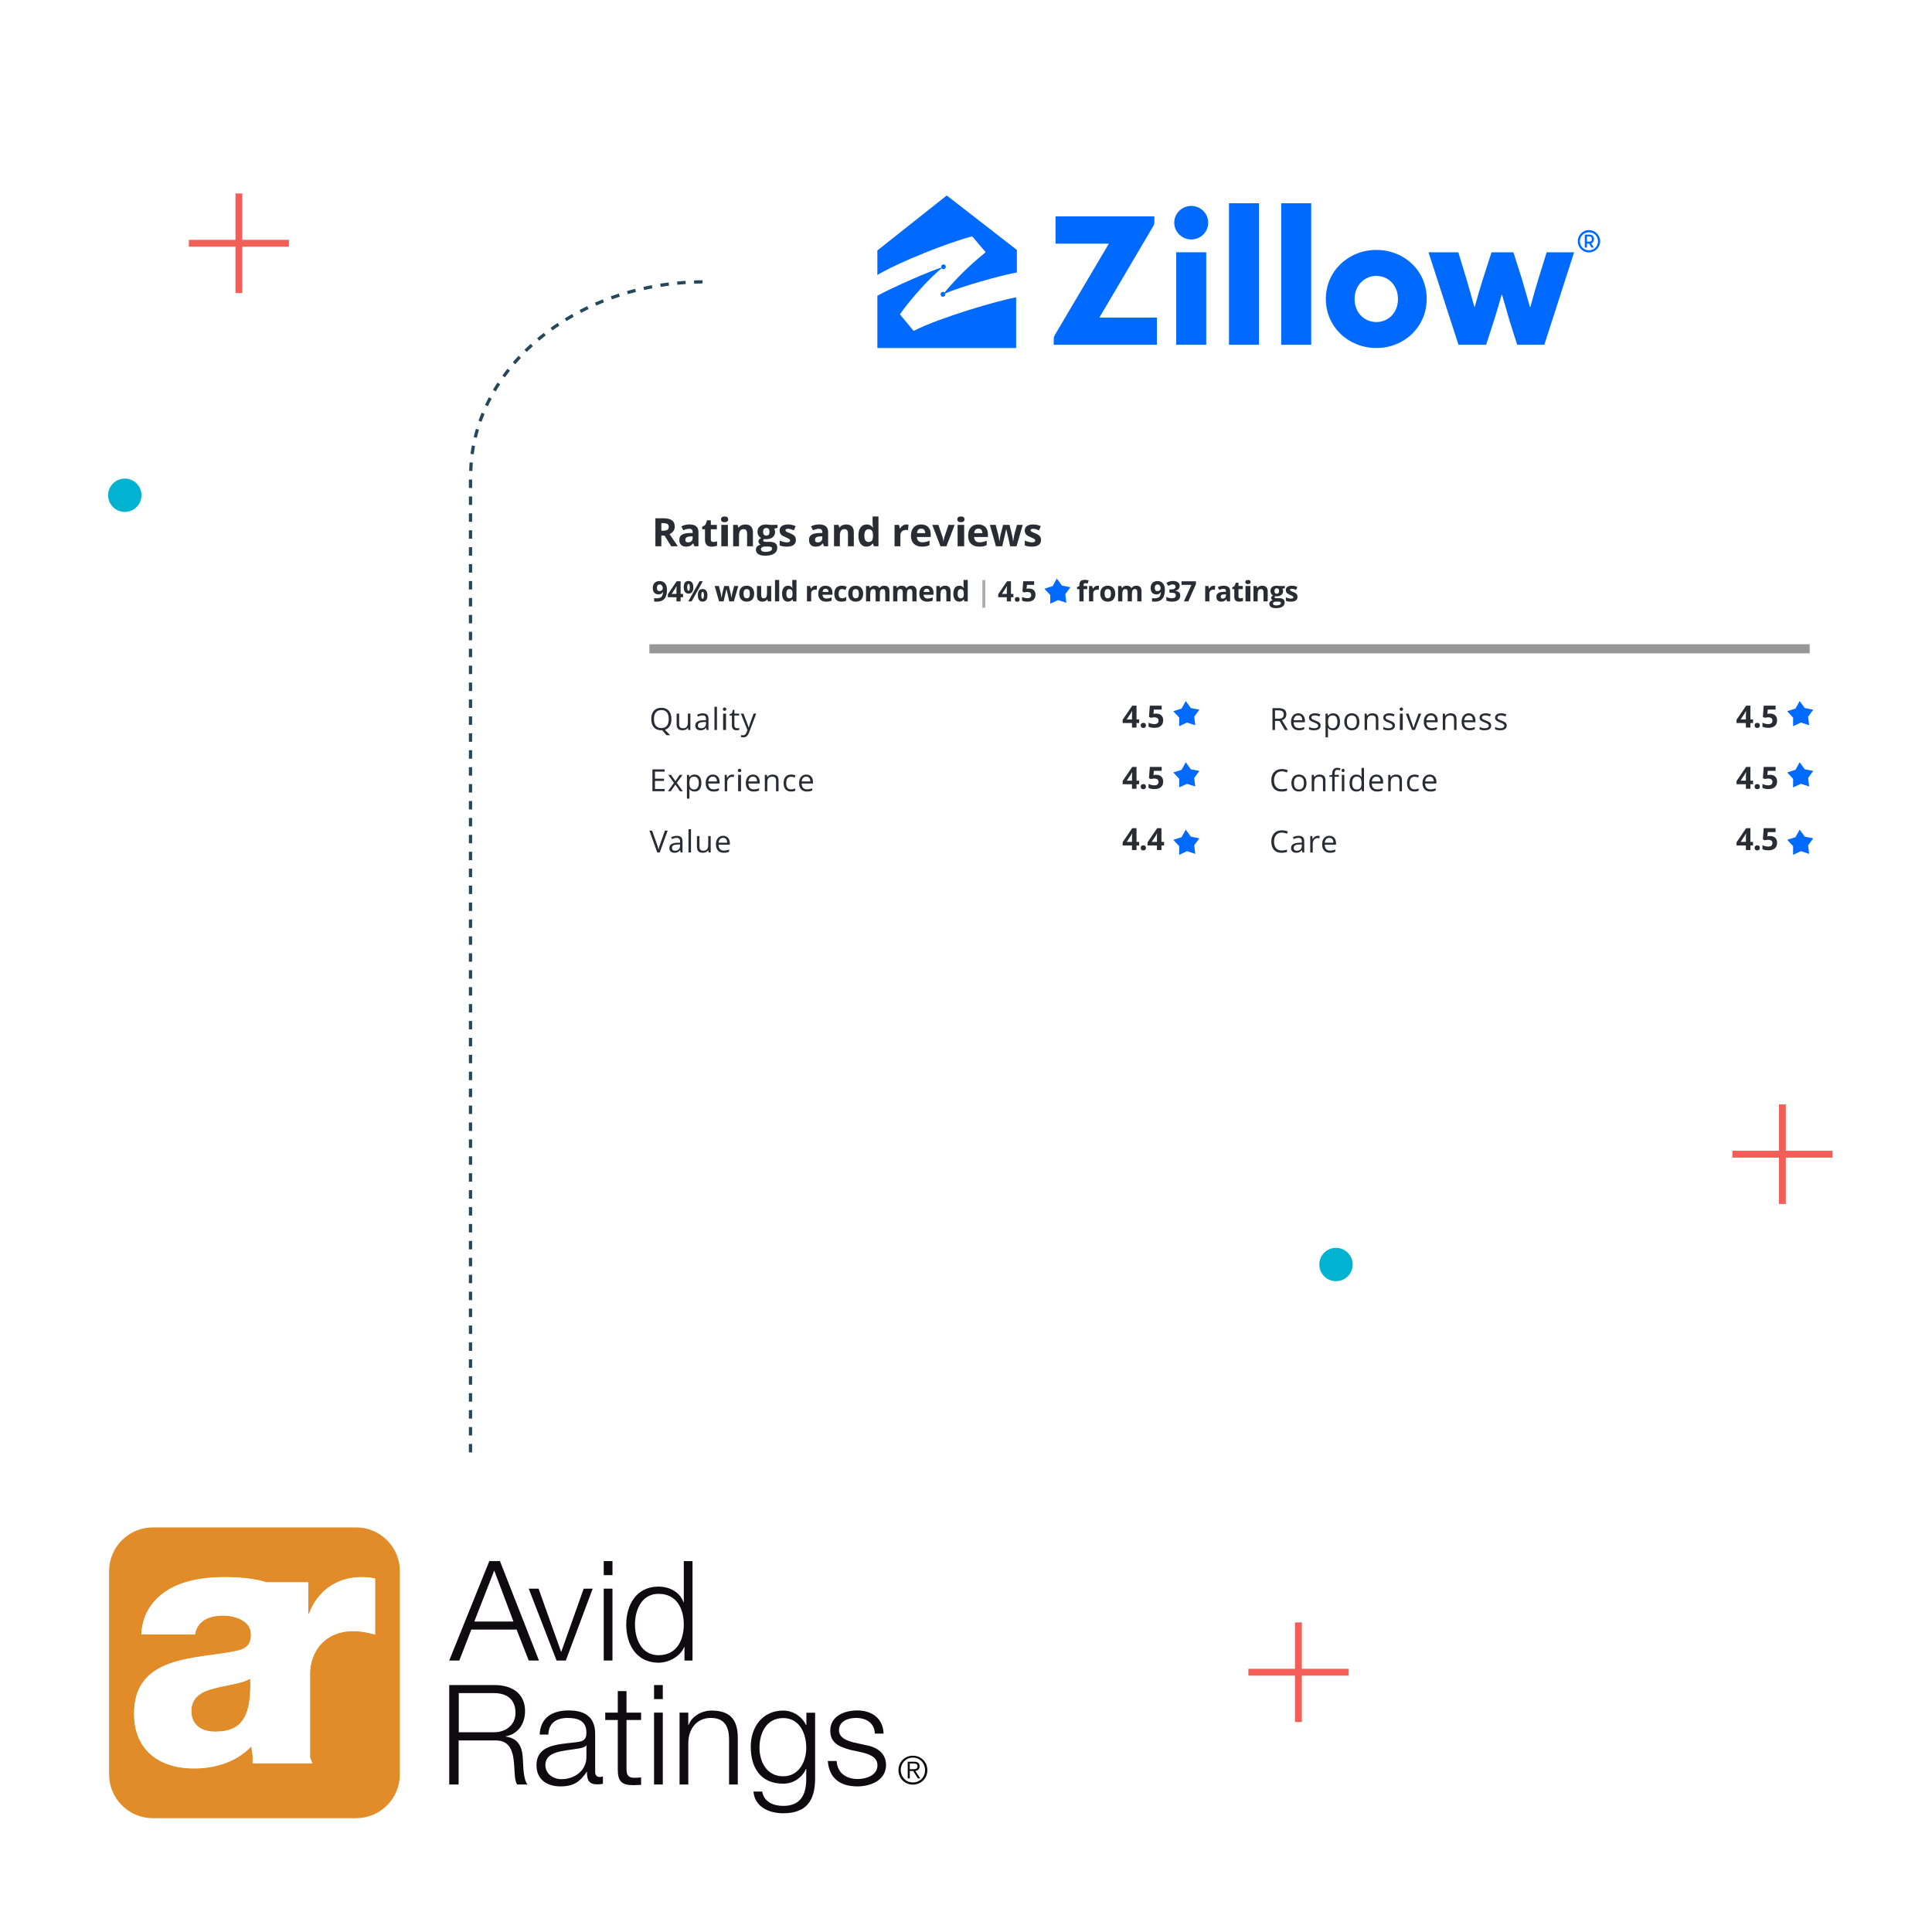 <?xml version="1.0" encoding="UTF-8"?>
<svg xmlns="http://www.w3.org/2000/svg" xmlns:xlink="http://www.w3.org/1999/xlink" width="425px" height="425px" viewBox="0 0 425 425" version="1.1">
  <title>AvidCX-Platform-Syndication</title>
  <defs>
    <filter x="-6.9%" y="-20.6%" width="113.8%" height="141.2%" id="filter-1">
      <feOffset dx="0" dy="2" in="SourceAlpha" result="shadowOffsetOuter1"></feOffset>
      <feGaussianBlur stdDeviation="4" in="shadowOffsetOuter1" result="shadowBlurOuter1"></feGaussianBlur>
      <feColorMatrix values="0 0 0 0 0   0 0 0 0 0   0 0 0 0 0  0 0 0 0.1 0" type="matrix" in="shadowBlurOuter1" result="shadowMatrixOuter1"></feColorMatrix>
      <feMerge>
        <feMergeNode in="shadowMatrixOuter1"></feMergeNode>
        <feMergeNode in="SourceGraphic"></feMergeNode>
      </feMerge>
    </filter>
    <rect id="path-2" x="0" y="0" width="289" height="97" rx="10"></rect>
  </defs>
  <g id="AvidCX-Platform-Syndication" stroke="none" stroke-width="1" fill="none" fill-rule="evenodd">
    <path d="M154.545,62 C126.136,62.205 103.3,81.465 103.547,105" id="Path_121_1_" stroke="#24475A" stroke-width="0.711" stroke-dasharray="1.861,1.861"></path>
    <line x1="103.5" y1="319.5" x2="103.5" y2="104.5" id="Path_118_1_" stroke="#24475A" stroke-width="0.711" stroke-dasharray="1.861,1.861"></line>
    <line x1="285.622" y1="356.9" x2="285.622" y2="378.814" id="Line_7" stroke="#F15F58" stroke-width="1.507"></line>
    <line x1="296.64" y1="367.852" x2="274.615" y2="367.852" id="Line_8" stroke="#F15F58" stroke-width="1.507"></line>
    <line x1="52.552" y1="42.559" x2="52.552" y2="64.462" id="Line_7_1_" stroke="#F15F58" stroke-width="1.507"></line>
    <line x1="63.559" y1="53.51" x2="41.545" y2="53.51" id="Line_8_1_" stroke="#F15F58" stroke-width="1.507"></line>
    <line x1="392.091" y1="242.944" x2="392.091" y2="264.846" id="Line_7_2_" stroke="#F15F58" stroke-width="1.507"></line>
    <line x1="403.109" y1="253.895" x2="381.084" y2="253.895" id="Line_8_2_" stroke="#F15F58" stroke-width="1.507"></line>
    <path d="M31.121,108.929 C31.131,110.958 29.498,112.601 27.466,112.612 C25.435,112.623 23.79,110.991 23.779,108.962 C23.768,106.932 25.402,105.29 27.434,105.279 C27.434,105.279 27.445,105.279 27.445,105.279 C29.465,105.268 31.11,106.9 31.121,108.929" id="Path_133" fill="#01B3D1" fill-rule="nonzero"></path>
    <path d="M297.565,278.149 C297.575,280.178 295.941,281.821 293.91,281.831 C291.878,281.842 290.234,280.21 290.223,278.181 C290.212,276.152 291.846,274.509 293.878,274.498 C293.878,274.498 293.888,274.498 293.888,274.498 C295.909,274.498 297.554,276.13 297.565,278.149" id="Path_133_1_" fill="#01B3D1" fill-rule="nonzero"></path>
    <g id="Avid-Ratings-logo-standard" transform="translate(24, 336)">
      <path d="M103.32,48.63 C100.05,49.2 95.97,49.17 95.97,52.26 C95.97,54.18 97.68,55.38 99.48,55.38 C102.42,55.38 105.03,53.52 105,50.43 L105,47.91 L104.94,47.91 C104.67,48.39 103.83,48.54 103.32,48.63 Z" id="Path"></path>
      <path d="M148.29,41.91 C144.63,41.91 143.07,45.18 143.07,48.45 C143.07,51.63 144.72,54.72 148.29,54.72 C151.62,54.72 153.36,51.66 153.36,48.45 C153.36,45.39 151.92,41.91 148.29,41.91 Z" id="Path"></path>
      <polygon id="Path" points="80.34 20.7 88.95 20.7 84.72 9.48"></polygon>
      <path d="M89.4,40.8 C89.4,38.13 87.81,36.45 84.69,36.45 L76.92,36.45 L76.92,45.06 L84.69,45.06 C87.24,45.06 89.4,43.47 89.4,40.8 Z" id="Path"></path>
      <path d="M120.87,14.64 C117.18,14.64 115.68,18.09 115.68,21.39 C115.68,24.66 117.18,28.14 120.87,28.14 C124.98,28.14 126.42,24.69 126.42,21.39 C126.42,18.09 124.98,14.64 120.87,14.64 Z" id="Path"></path>
      <path d="M176.82,50.67 C175.29,50.67 174.15,51.87 174.15,53.4 C174.15,54.93 175.29,56.13 176.82,56.13 C178.35,56.13 179.49,54.93 179.49,53.4 C179.52,51.87 178.35,50.67 176.82,50.67 Z M177.93,55.23 L176.91,53.61 L176.16,53.61 L176.16,55.23 L175.71,55.23 L175.71,51.57 L177.12,51.57 C177.96,51.57 178.32,51.93 178.32,52.59 C178.32,53.25 177.9,53.52 177.39,53.61 L178.47,55.23 L177.93,55.23 L177.93,55.23 Z" id="Shape"></path>
      <path d="M177.81,52.56 C177.81,52.05 177.39,51.93 176.94,51.93 L176.1,51.93 L176.1,53.19 L176.7,53.19 C177.27,53.19 177.81,53.19 177.81,52.56 Z" id="Path"></path>
      <path d="M87.24,46.02 L87.24,45.96 C90.06,45.42 91.5,43.14 91.5,40.38 C91.5,36.42 88.47,34.68 84.84,34.68 L74.82,34.68 L74.82,56.55 L76.89,56.55 L76.89,46.86 L84.78,46.86 C88.74,46.71 88.98,50.1 89.16,53.16 C89.22,54.09 89.22,55.71 89.76,56.55 L92.04,56.55 C91.11,55.44 91.11,52.44 91.02,50.94 C90.9,48.36 90.09,46.38 87.24,46.02 Z M84.69,45.06 L76.92,45.06 L76.92,36.45 L84.69,36.45 C87.81,36.45 89.4,38.13 89.4,40.8 C89.4,43.47 87.24,45.06 84.69,45.06 Z" id="Shape" fill="#0E0B0E" fill-rule="nonzero"></path>
      <path d="M106.92,53.76 L106.92,45.36 C106.92,41.13 103.89,40.26 101.1,40.26 C97.47,40.26 94.89,41.85 94.71,45.57 L96.63,45.57 C96.69,42.99 98.46,41.91 100.86,41.91 C103.14,41.91 105,42.54 105,45.15 C105,46.89 104.1,47.1 102.51,47.28 C98.34,47.76 94.02,47.91 94.02,52.35 C94.02,55.53 96.42,56.97 99.3,56.97 C102.33,56.97 103.71,55.8 105.06,53.76 L105.12,53.76 C105.12,55.41 105.42,56.52 107.37,56.52 C107.88,56.52 108.21,56.49 108.63,56.4 L108.63,54.78 C108.48,54.84 108.24,54.9 108.03,54.9 C107.28,54.93 106.92,54.51 106.92,53.76 Z M105,50.43 C105.03,53.52 102.42,55.38 99.48,55.38 C97.68,55.38 95.97,54.18 95.97,52.26 C95.97,49.17 100.05,49.2 103.32,48.63 C103.83,48.54 104.7,48.39 104.94,47.94 L105,47.94 L105,50.43 Z" id="Shape" fill="#0E0B0E" fill-rule="nonzero"></path>
      <path d="M113.85,36 L111.9,36 L111.9,40.74 L109.14,40.74 L109.14,42.36 L111.9,42.36 L111.9,53.16 C111.87,55.86 112.77,56.7 115.32,56.7 C115.89,56.7 116.46,56.64 117.03,56.64 L117.03,54.99 C116.49,55.05 115.92,55.08 115.38,55.08 C114,54.99 113.82,54.24 113.82,53.01 L113.82,42.36 L117.03,42.36 L117.03,40.74 L113.82,40.74 L113.82,36 L113.85,36 Z" id="Path" fill="#0E0B0E" fill-rule="nonzero"></path>
      <rect id="Rectangle" fill="#0E0B0E" fill-rule="nonzero" x="119.88" y="34.68" width="1.92" height="3.09"></rect>
      <rect id="Rectangle" fill="#0E0B0E" fill-rule="nonzero" x="119.88" y="40.74" width="1.92" height="15.81"></rect>
      <path d="M132.51,40.29 C130.29,40.29 128.16,41.58 127.47,43.47 L127.41,43.47 L127.41,40.74 L125.49,40.74 L125.49,56.55 L127.41,56.55 L127.41,47.34 C127.47,44.25 129.3,41.91 132.36,41.91 C135.48,41.91 136.38,43.95 136.38,46.68 L136.38,56.55 L138.3,56.55 L138.3,46.38 C138.3,42.63 136.95,40.29 132.51,40.29 Z" id="Path" fill="#0E0B0E" fill-rule="nonzero"></path>
      <path d="M153.36,43.47 L153.3,43.47 C152.52,41.73 150.57,40.29 148.29,40.29 C143.73,40.29 141.15,43.92 141.15,48.24 C141.15,52.74 143.22,56.37 148.29,56.37 C150.57,56.37 152.43,55.05 153.3,53.13 L153.36,53.13 L153.36,55.29 C153.36,59.16 151.83,61.26 148.29,61.26 C146.16,61.26 144.09,60.42 143.67,58.11 L141.75,58.11 C142.02,61.47 145.14,62.88 148.29,62.88 C153.48,62.88 155.28,60 155.31,55.29 L155.31,40.77 L153.39,40.77 L153.39,43.47 L153.36,43.47 Z M148.29,54.75 C144.75,54.75 143.07,51.66 143.07,48.48 C143.07,45.21 144.6,41.94 148.29,41.94 C151.92,41.94 153.36,45.39 153.36,48.48 C153.36,51.69 151.62,54.75 148.29,54.75 Z" id="Shape" fill="#0E0B0E" fill-rule="nonzero"></path>
      <path d="M166.41,47.88 L163.83,47.31 C162.51,46.98 160.56,46.35 160.56,44.64 C160.56,42.6 162.57,41.91 164.31,41.91 C166.53,41.91 168.36,42.99 168.45,45.36 L170.37,45.36 C170.25,41.94 167.73,40.26 164.58,40.26 C161.79,40.26 158.64,41.49 158.64,44.7 C158.64,47.4 160.53,48.24 163.05,48.93 L165.54,49.47 C167.28,49.89 169.02,50.52 169.02,52.35 C169.02,54.54 166.5,55.35 164.7,55.35 C162.12,55.35 160.2,54 160.05,51.39 L158.1,51.39 C158.4,55.26 160.92,56.97 164.58,56.97 C167.52,56.97 170.91,55.65 170.91,52.23 C170.91,49.5 168.63,48.24 166.41,47.88 Z" id="Path" fill="#0E0B0E" fill-rule="nonzero"></path>
      <rect id="Rectangle" fill="#0E0B0E" fill-rule="nonzero" x="108.81" y="7.41" width="1.92" height="3.09"></rect>
      <path d="M85.98,7.41 L83.64,7.41 L74.82,29.28 L77.04,29.28 L79.68,22.47 L89.64,22.47 L92.31,29.28 L94.56,29.28 L85.98,7.41 Z M80.34,20.7 L84.72,9.48 L88.95,20.7 L80.34,20.7 Z" id="Shape" fill="#0E0B0E" fill-rule="nonzero"></path>
      <polygon id="Path" fill="#0E0B0E" fill-rule="nonzero" points="100.47 29.28 106.38 13.47 104.4 13.47 99.48 27.33 99.42 27.33 94.47 13.47 92.31 13.47 98.43 29.28"></polygon>
      <rect id="Rectangle" fill="#0E0B0E" fill-rule="nonzero" x="108.81" y="13.47" width="1.92" height="15.81"></rect>
      <path d="M126.57,26.28 L126.57,29.28 L128.34,29.28 L128.34,7.41 L126.42,7.41 L126.42,16.47 L126.36,16.47 C125.55,14.19 123.24,13.02 120.87,13.02 C116.07,13.02 113.76,16.92 113.76,21.39 C113.76,25.86 116.07,29.76 120.87,29.76 C123.15,29.76 125.67,28.35 126.51,26.31 L126.57,26.31 L126.57,26.28 Z M120.87,28.11 C117.18,28.11 115.68,24.66 115.68,21.36 C115.68,18.09 117.18,14.61 120.87,14.61 C124.98,14.61 126.42,18.06 126.42,21.36 C126.42,24.63 124.98,28.11 120.87,28.11 Z" id="Shape" fill="#0E0B0E" fill-rule="nonzero"></path>
      <path d="M23.28,35.37 C20.46,36.06 18.09,37.29 18.09,40.41 C18.09,43.62 20.55,44.94 23.34,44.94 C29.34,44.94 31.35,41.43 31.05,33.24 C29.28,34.38 26.01,34.62 23.28,35.37 Z" id="Path" fill="#E18C28" fill-rule="nonzero"></path>
      <path d="M54.36,0 L9.6,0 C4.32,0 0,4.32 0,9.6 L0,54.36 C0,59.64 4.32,63.96 9.6,63.96 L54.36,63.96 C59.64,63.96 63.96,59.64 63.96,54.36 L63.96,9.6 C63.96,4.32 59.64,0 54.36,0 Z M58.47,23.52 C56.85,23.07 55.35,22.77 53.64,22.77 C47.43,22.77 44.16,27.21 44.16,32.19 L44.16,50.55 C44.31,51 44.49,51.42 44.67,51.84 L44.16,51.84 L32.01,51.84 L31.56,51.84 L31.56,50.16 C31.44,49.47 31.35,48.78 31.26,48.09 C28.02,51.6 23.19,52.98 18.6,52.98 C11.25,52.98 5.49,49.14 5.49,40.95 C5.49,28.02 19.11,29.01 27.87,27.18 C30.03,26.73 31.2,25.95 31.2,23.49 C31.2,20.52 27.72,19.35 25.11,19.35 C22.44,19.35 19.47,20.1 18.87,23.49 L7.11,23.49 C7.32,18.27 10.41,15.3 13.05,13.68 C16.44,11.64 20.91,10.92 25.29,10.92 C28.59,10.92 31.83,11.19 34.65,12.06 L43.8,12.06 L43.8,19.02 L43.95,19.02 C45.81,13.98 50.1,10.92 55.5,10.92 C56.46,10.92 57.51,11.01 58.47,11.22 L58.47,23.52 Z" id="Shape" fill="#E18C28" fill-rule="nonzero"></path>
      <path d="M43.95,19.08 L43.8,19.08 L43.8,12.12 L34.62,12.12 C31.8,11.25 28.56,10.98 25.26,10.98 C20.88,10.98 16.41,11.7 13.02,13.74 C10.38,15.33 7.32,18.33 7.08,23.55 L18.9,23.55 C19.5,20.19 22.47,19.41 25.14,19.41 C27.72,19.41 31.23,20.55 31.23,23.55 C31.23,26.01 30.06,26.76 27.9,27.24 C19.14,29.07 5.52,28.08 5.52,41.01 C5.52,49.2 11.28,53.04 18.63,53.04 C23.22,53.04 28.05,51.66 31.32,48.15 C31.41,48.87 31.5,49.56 31.62,50.22 L31.62,51.9 L32.07,51.9 L44.22,51.9 L44.73,51.9 C44.52,51.48 44.37,51.03 44.22,50.61 L44.22,32.25 C44.22,27.27 47.49,22.83 53.7,22.83 C55.41,22.83 56.88,23.13 58.53,23.58 L58.53,11.28 C57.57,11.04 56.52,10.98 55.56,10.98 C50.1,10.95 45.81,14.04 43.95,19.08 Z M23.34,44.94 C20.52,44.94 18.09,43.65 18.09,40.41 C18.09,37.26 20.46,36.03 23.28,35.37 C26.01,34.59 29.28,34.38 31.05,33.24 C31.35,41.43 29.34,44.94 23.34,44.94 Z" id="Shape" fill="#FFFFFF" fill-rule="nonzero"></path>
      <path d="M178.29,52.56 C178.29,51.9 177.93,51.54 177.09,51.54 L175.68,51.54 L175.68,55.2 L176.13,55.2 L176.13,53.58 L176.88,53.58 L177.9,55.2 L178.44,55.2 L177.36,53.58 C177.84,53.49 178.29,53.22 178.29,52.56 Z M176.73,53.19 L176.13,53.19 L176.13,51.93 L176.97,51.93 C177.42,51.93 177.84,52.05 177.84,52.56 C177.81,53.19 177.27,53.19 176.73,53.19 Z" id="Shape" fill="#0E0B0E" fill-rule="nonzero"></path>
      <path d="M176.82,50.22 C175.02,50.22 173.64,51.6 173.64,53.4 C173.64,55.17 175.02,56.58 176.82,56.58 C178.62,56.58 180,55.2 180,53.4 C180,51.6 178.62,50.22 176.82,50.22 Z M176.82,56.1 C175.29,56.1 174.15,54.9 174.15,53.37 C174.15,51.84 175.29,50.64 176.82,50.64 C178.35,50.64 179.49,51.84 179.49,53.37 C179.52,54.9 178.35,56.1 176.82,56.1 Z" id="Shape" fill="#0E0B0E" fill-rule="nonzero"></path>
    </g>
    <g id="Group" transform="translate(193, 43)">
      <path d="M109.79,17.652 C107.166,17.652 104.98,19.714 104.98,22.729 C104.98,25.783 107.166,27.806 109.79,27.806 C112.373,27.806 114.52,25.783 114.52,22.729 C114.559,19.714 112.373,17.652 109.79,17.652 Z" id="Path"></path>
      <path d="M156.655,9.004 L156.098,9.004 L156.098,10.155 L156.655,10.155 C156.973,10.155 157.172,9.917 157.172,9.56 C157.172,9.203 156.973,9.004 156.655,9.004 Z" id="Path"></path>
      <path d="M156.536,8.092 C155.423,8.092 154.548,8.965 154.548,10.075 C154.548,11.186 155.423,12.059 156.536,12.059 C157.649,12.059 158.523,11.186 158.523,10.075 C158.523,8.965 157.649,8.092 156.536,8.092 Z M157.609,11.424 L157.092,11.424 L156.575,10.551 L156.098,10.551 L156.098,11.424 L155.621,11.424 L155.621,8.568 L156.655,8.568 C157.211,8.568 157.649,9.004 157.649,9.56 C157.649,9.996 157.41,10.353 157.052,10.472 L157.609,11.424 Z" id="Shape"></path>
      <path d="M145.326,18.643 C144.69,20.706 143.656,24.514 143.656,24.514 C143.617,24.554 143.577,24.554 143.537,24.514 C143.537,24.514 142.504,20.746 141.868,18.643 L139.92,12.495 L135.11,12.495 L133.123,18.643 C132.487,20.627 131.413,24.514 131.413,24.514 C131.413,24.554 131.334,24.554 131.334,24.514 C131.334,24.514 130.261,20.666 129.665,18.643 L127.796,12.495 L121.237,12.495 L127.836,32.844 L133.918,32.844 L135.587,27.687 C136.263,25.625 137.336,21.817 137.336,21.817 C137.336,21.777 137.416,21.777 137.416,21.817 C137.416,21.817 138.529,25.704 139.125,27.727 L140.755,32.844 L146.717,32.844 L153.276,12.495 L147.234,12.495 L145.326,18.643 Z" id="Path" fill="#006AFF" fill-rule="nonzero"></path>
      <rect id="Rectangle" fill="#006AFF" fill-rule="nonzero" x="77.353" y="1.706" width="6.598" height="31.138"></rect>
      <rect id="Rectangle" fill="#006AFF" fill-rule="nonzero" x="88.841" y="1.706" width="6.598" height="31.138"></rect>
      <path d="M109.79,11.979 C103.668,11.979 98.659,16.581 98.659,22.769 C98.659,28.956 103.668,33.558 109.79,33.558 C115.832,33.558 120.84,28.956 120.84,22.769 C120.88,16.541 115.871,11.979 109.79,11.979 Z M109.79,27.846 C107.166,27.846 104.98,25.823 104.98,22.769 C104.98,19.754 107.166,17.691 109.79,17.691 C112.373,17.691 114.52,19.754 114.52,22.769 C114.559,25.783 112.373,27.846 109.79,27.846 Z" id="Shape" fill="#006AFF" fill-rule="nonzero"></path>
      <path d="M48.892,26.775 L60.738,6.664 C60.818,6.466 60.937,6.347 60.937,5.871 L60.937,4.601 L39.194,4.601 L39.194,10.591 L50.84,10.591 C50.88,10.591 50.92,10.631 50.88,10.67 L39.154,30.503 C38.876,31.019 38.796,31.138 38.796,31.654 L38.796,32.844 L61.493,32.844 L61.493,26.854 L48.892,26.854 C48.892,26.854 48.853,26.814 48.892,26.775 Z" id="Path" fill="#006AFF" fill-rule="nonzero"></path>
      <rect id="Rectangle" fill="#006AFF" fill-rule="nonzero" x="65.746" y="12.495" width="6.598" height="20.349"></rect>
      <path d="M69.046,2.301 C66.979,2.301 65.309,3.967 65.309,5.99 C65.309,8.013 67.019,9.679 69.046,9.679 C71.113,9.679 72.782,8.013 72.782,5.99 C72.782,3.927 71.073,2.301 69.046,2.301 Z" id="Path" fill="#006AFF" fill-rule="nonzero"></path>
      <path d="M157.649,9.599 C157.649,9.004 157.251,8.608 156.655,8.608 L155.621,8.608 L155.621,11.464 L156.098,11.464 L156.098,10.591 L156.575,10.591 L157.092,11.464 L157.609,11.464 L157.052,10.551 C157.41,10.353 157.649,10.036 157.649,9.599 Z M156.655,10.155 L156.098,10.155 L156.098,9.004 L156.655,9.004 C156.973,9.004 157.172,9.242 157.172,9.599 C157.172,9.956 156.973,10.155 156.655,10.155 Z" id="Shape" fill="#006AFF" fill-rule="nonzero"></path>
      <path d="M156.536,7.616 C155.184,7.616 154.071,8.727 154.071,10.075 C154.071,11.424 155.184,12.535 156.536,12.535 C157.887,12.535 159,11.424 159,10.075 C159,8.727 157.887,7.616 156.536,7.616 Z M156.536,12.059 C155.423,12.059 154.548,11.186 154.548,10.075 C154.548,8.965 155.423,8.092 156.536,8.092 C157.649,8.092 158.523,8.965 158.523,10.075 C158.523,11.186 157.649,12.059 156.536,12.059 Z" id="Shape" fill="#006AFF" fill-rule="nonzero"></path>
      <path d="M14.429,21.698 C14.429,21.737 14.429,21.777 14.429,21.777" id="Path" stroke="#006AFF" stroke-linecap="round" stroke-linejoin="round"></path>
      <path d="M0,12.098 L0,17.493 C4.691,14.677 15.622,10.353 20.67,9.044 C20.789,9.044 20.909,9.044 21.028,9.163 C21.505,9.758 23.254,11.86 23.731,12.336 C23.85,12.455 23.731,12.574 23.731,12.574 C20.312,15.272 16.576,19.04 14.469,21.737 C18.126,20.111 26.791,17.652 30.687,16.938 L30.687,11.979 L15.264,0 L0,12.098 Z" id="Path" fill="#006AFF" fill-rule="nonzero"></path>
      <line x1="14.549" y1="15.668" x2="14.549" y2="15.708" id="Path" stroke="#006AFF" stroke-linecap="round" stroke-linejoin="round"></line>
      <path d="M7.87,29.67 L5.048,26.259 C4.929,26.14 4.929,26.14 5.048,26.021 C7.274,22.848 11.726,17.81 14.549,15.708 C11.647,16.541 3.18,20.309 0,22.055 L0,33.558 L30.528,33.558 L30.528,22.412 C26.434,23.126 13.833,26.854 8.228,29.67 C8.109,29.789 7.99,29.789 7.87,29.67 Z" id="Path" fill="#006AFF" fill-rule="nonzero"></path>
    </g>
    <g id="Screen-Shot-2023-03-17-at-11.22.14-AM" transform="translate(128, 102)" filter="url(#filter-1)">
      <mask id="mask-3" fill="white">
        <use xlink:href="#path-2"></use>
      </mask>
      <use id="Mask" fill="#FFFFFF" xlink:href="#path-2"></use>
      <g id="Group-3" mask="url(#mask-3)">
        <g transform="translate(14.855, 9.616)">
          <g id="Ratings-and-reviews" stroke="none" fill="none" transform="translate(1.317, 0)">
            <path d="M1.308,3.128 L1.73,3.128 C2.144,3.128 2.449,3.059 2.646,2.922 C2.843,2.784 2.941,2.568 2.941,2.273 C2.941,1.982 2.841,1.774 2.64,1.65 C2.439,1.527 2.127,1.465 1.705,1.465 L1.308,1.465 L1.308,3.128 Z M1.308,4.189 L1.308,6.551 L0,6.551 L0,0.396 L1.798,0.396 C2.636,0.396 3.257,0.548 3.659,0.853 C4.061,1.157 4.262,1.619 4.262,2.24 C4.262,2.602 4.163,2.924 3.963,3.206 C3.763,3.488 3.48,3.709 3.115,3.869 C4.043,5.253 4.648,6.147 4.929,6.551 L3.477,6.551 L2.005,4.189 L1.308,4.189 Z" id="Shape" fill="#2A2B33" fill-rule="nonzero"></path>
            <path d="M8.574,6.551 L8.325,5.911 L8.291,5.911 C8.074,6.183 7.851,6.372 7.622,6.477 C7.393,6.582 7.094,6.635 6.725,6.635 C6.272,6.635 5.916,6.506 5.656,6.248 C5.395,5.99 5.265,5.622 5.265,5.145 C5.265,4.645 5.44,4.277 5.791,4.04 C6.141,3.802 6.669,3.671 7.375,3.646 L8.194,3.621 L8.194,3.414 C8.194,2.937 7.949,2.699 7.46,2.699 C7.083,2.699 6.64,2.812 6.13,3.04 L5.704,2.172 C6.247,1.889 6.849,1.747 7.51,1.747 C8.143,1.747 8.629,1.885 8.966,2.16 C9.304,2.435 9.473,2.853 9.473,3.414 L9.473,6.551 L8.574,6.551 Z M8.194,4.37 L7.696,4.387 C7.322,4.398 7.043,4.465 6.86,4.589 C6.677,4.712 6.586,4.901 6.586,5.153 C6.586,5.515 6.794,5.696 7.211,5.696 C7.509,5.696 7.747,5.611 7.926,5.439 C8.105,5.268 8.194,5.041 8.194,4.757 L8.194,4.37 Z" id="Shape" fill="#2A2B33" fill-rule="nonzero"></path>
            <path d="M12.759,5.612 C12.984,5.612 13.254,5.563 13.569,5.465 L13.569,6.42 C13.248,6.563 12.854,6.635 12.387,6.635 C11.872,6.635 11.497,6.505 11.262,6.246 C11.028,5.986 10.91,5.597 10.91,5.077 L10.91,2.808 L10.294,2.808 L10.294,2.265 L11.003,1.836 L11.374,0.842 L12.197,0.842 L12.197,1.844 L13.518,1.844 L13.518,2.808 L12.197,2.808 L12.197,5.077 C12.197,5.26 12.249,5.395 12.351,5.482 C12.454,5.569 12.59,5.612 12.759,5.612 Z" id="Path" fill="#2A2B33" fill-rule="nonzero"></path>
            <path d="M14.441,0.627 C14.441,0.209 14.702,4.4408921e-15 15.226,4.4408921e-15 C15.75,4.4408921e-15 16.011,0.209 16.011,0.627 C16.011,0.827 15.946,0.982 15.815,1.093 C15.684,1.203 15.488,1.259 15.226,1.259 C14.702,1.259 14.441,1.048 14.441,0.627 Z M15.945,6.551 L14.502,6.551 L14.502,1.844 L15.945,1.844 L15.945,6.551 Z" id="Shape" fill="#2A2B33" fill-rule="nonzero"></path>
            <path d="M21.461,6.551 L20.174,6.551 L20.174,3.802 C20.174,3.462 20.114,3.207 19.993,3.038 C19.872,2.868 19.679,2.783 19.415,2.783 C19.055,2.783 18.794,2.903 18.634,3.143 C18.474,3.383 18.393,3.781 18.393,4.336 L18.393,6.551 L17.106,6.551 L17.106,1.844 L18.09,1.844 L18.263,2.446 L18.334,2.446 C18.478,2.219 18.675,2.047 18.927,1.93 C19.179,1.814 19.465,1.756 19.786,1.756 C20.335,1.756 20.751,1.904 21.035,2.2 C21.319,2.496 21.461,2.923 21.461,3.482 L21.461,6.551 Z" id="Path" fill="#2A2B33" fill-rule="nonzero"></path>
            <path d="M26.866,1.844 L26.866,2.497 L26.127,2.686 C26.262,2.897 26.33,3.132 26.33,3.393 C26.33,3.899 26.153,4.292 25.8,4.574 C25.447,4.856 24.957,4.997 24.33,4.997 L24.097,4.985 L23.907,4.964 C23.775,5.065 23.709,5.177 23.709,5.3 C23.709,5.486 23.945,5.578 24.418,5.578 L25.22,5.578 C25.738,5.578 26.132,5.689 26.404,5.911 C26.675,6.133 26.811,6.458 26.811,6.888 C26.811,7.438 26.581,7.864 26.121,8.168 C25.661,8.471 25.001,8.622 24.14,8.622 C23.481,8.622 22.978,8.508 22.631,8.279 C22.283,8.05 22.11,7.73 22.11,7.317 C22.11,7.034 22.198,6.796 22.376,6.606 C22.553,6.415 22.813,6.279 23.156,6.197 C23.024,6.141 22.909,6.049 22.81,5.921 C22.712,5.794 22.663,5.658 22.663,5.515 C22.663,5.336 22.715,5.186 22.819,5.067 C22.923,4.948 23.073,4.83 23.27,4.715 C23.023,4.609 22.826,4.437 22.682,4.202 C22.537,3.966 22.464,3.688 22.464,3.368 C22.464,2.854 22.632,2.457 22.966,2.177 C23.301,1.896 23.779,1.756 24.401,1.756 C24.533,1.756 24.69,1.768 24.872,1.791 C25.053,1.815 25.169,1.833 25.22,1.844 L26.866,1.844 Z M23.224,7.216 C23.224,7.393 23.309,7.532 23.479,7.633 C23.649,7.734 23.888,7.784 24.194,7.784 C24.656,7.784 25.017,7.721 25.279,7.595 C25.541,7.469 25.672,7.296 25.672,7.077 C25.672,6.9 25.594,6.778 25.439,6.711 C25.285,6.643 25.046,6.61 24.722,6.61 L24.055,6.61 C23.819,6.61 23.621,6.665 23.462,6.776 C23.303,6.887 23.224,7.034 23.224,7.216 Z M23.692,3.385 C23.692,3.64 23.751,3.842 23.867,3.991 C23.984,4.14 24.162,4.214 24.401,4.214 C24.643,4.214 24.82,4.14 24.933,3.991 C25.046,3.842 25.102,3.64 25.102,3.385 C25.102,2.818 24.868,2.534 24.401,2.534 C23.929,2.534 23.692,2.818 23.692,3.385 Z" id="Shape" fill="#2A2B33" fill-rule="nonzero"></path>
            <path d="M30.907,5.153 C30.907,5.636 30.739,6.004 30.403,6.256 C30.067,6.509 29.564,6.635 28.894,6.635 C28.551,6.635 28.258,6.612 28.016,6.566 C27.774,6.519 27.548,6.451 27.337,6.361 L27.337,5.3 C27.576,5.413 27.845,5.507 28.145,5.583 C28.445,5.658 28.708,5.696 28.936,5.696 C29.403,5.696 29.637,5.562 29.637,5.292 C29.637,5.191 29.606,5.109 29.544,5.046 C29.482,4.983 29.375,4.911 29.223,4.831 C29.071,4.751 28.869,4.658 28.616,4.551 C28.253,4.4 27.986,4.259 27.816,4.13 C27.646,4.001 27.522,3.853 27.444,3.686 C27.367,3.519 27.328,3.313 27.328,3.069 C27.328,2.651 27.491,2.327 27.816,2.099 C28.141,1.87 28.601,1.756 29.198,1.756 C29.766,1.756 30.319,1.879 30.856,2.126 L30.468,3.052 C30.232,2.951 30.011,2.868 29.806,2.804 C29.6,2.739 29.391,2.707 29.177,2.707 C28.797,2.707 28.607,2.81 28.607,3.014 C28.607,3.129 28.668,3.229 28.791,3.313 C28.913,3.398 29.181,3.522 29.595,3.688 C29.963,3.837 30.233,3.976 30.405,4.105 C30.577,4.234 30.703,4.383 30.785,4.551 C30.866,4.719 30.907,4.92 30.907,5.153 Z" id="Path" fill="#2A2B33" fill-rule="nonzero"></path>
            <path d="M37.099,6.551 L36.85,5.911 L36.816,5.911 C36.6,6.183 36.377,6.372 36.147,6.477 C35.918,6.582 35.619,6.635 35.251,6.635 C34.798,6.635 34.441,6.506 34.181,6.248 C33.921,5.99 33.79,5.622 33.79,5.145 C33.79,4.645 33.966,4.277 34.316,4.04 C34.666,3.802 35.194,3.671 35.9,3.646 L36.719,3.621 L36.719,3.414 C36.719,2.937 36.474,2.699 35.985,2.699 C35.608,2.699 35.165,2.812 34.656,3.04 L34.229,2.172 C34.772,1.889 35.374,1.747 36.036,1.747 C36.669,1.747 37.154,1.885 37.492,2.16 C37.829,2.435 37.998,2.853 37.998,3.414 L37.998,6.551 L37.099,6.551 Z M36.719,4.37 L36.221,4.387 C35.847,4.398 35.568,4.465 35.386,4.589 C35.203,4.712 35.111,4.901 35.111,5.153 C35.111,5.515 35.32,5.696 35.736,5.696 C36.034,5.696 36.273,5.611 36.451,5.439 C36.63,5.268 36.719,5.041 36.719,4.757 L36.719,4.37 Z" id="Shape" fill="#2A2B33" fill-rule="nonzero"></path>
            <path d="M43.651,6.551 L42.364,6.551 L42.364,3.802 C42.364,3.462 42.304,3.207 42.183,3.038 C42.062,2.868 41.869,2.783 41.605,2.783 C41.244,2.783 40.984,2.903 40.824,3.143 C40.663,3.383 40.583,3.781 40.583,4.336 L40.583,6.551 L39.296,6.551 L39.296,1.844 L40.279,1.844 L40.452,2.446 L40.524,2.446 C40.668,2.219 40.865,2.047 41.117,1.93 C41.369,1.814 41.655,1.756 41.976,1.756 C42.525,1.756 42.941,1.904 43.225,2.2 C43.509,2.496 43.651,2.923 43.651,3.482 L43.651,6.551 Z" id="Path" fill="#2A2B33" fill-rule="nonzero"></path>
            <path d="M46.443,6.635 C45.889,6.635 45.454,6.42 45.137,5.991 C44.821,5.562 44.662,4.966 44.662,4.206 C44.662,3.434 44.824,2.833 45.146,2.402 C45.468,1.971 45.912,1.756 46.477,1.756 C47.071,1.756 47.524,1.986 47.836,2.446 L47.878,2.446 C47.814,2.095 47.781,1.782 47.781,1.507 L47.781,0 L49.073,0 L49.073,6.551 L48.085,6.551 L47.836,5.94 L47.781,5.94 C47.489,6.404 47.043,6.635 46.443,6.635 Z M46.895,5.612 C47.224,5.612 47.465,5.517 47.619,5.326 C47.772,5.135 47.856,4.811 47.87,4.353 L47.87,4.214 C47.87,3.709 47.792,3.347 47.636,3.128 C47.479,2.909 47.226,2.8 46.874,2.8 C46.587,2.8 46.364,2.921 46.205,3.164 C46.046,3.407 45.967,3.76 45.967,4.223 C45.967,4.686 46.047,5.033 46.207,5.265 C46.367,5.496 46.597,5.612 46.895,5.612 Z" id="Shape" fill="#2A2B33" fill-rule="nonzero"></path>
            <path d="M55.243,1.756 C55.418,1.756 55.563,1.768 55.678,1.793 L55.581,2.998 C55.477,2.97 55.35,2.955 55.201,2.955 C54.79,2.955 54.47,3.061 54.241,3.271 C54.012,3.482 53.897,3.776 53.897,4.155 L53.897,6.551 L52.61,6.551 L52.61,1.844 L53.585,1.844 L53.775,2.636 L53.838,2.636 C53.984,2.372 54.182,2.159 54.431,1.998 C54.68,1.836 54.951,1.756 55.243,1.756 Z" id="Path" fill="#2A2B33" fill-rule="nonzero"></path>
            <path d="M58.462,2.669 C58.189,2.669 57.975,2.755 57.82,2.928 C57.666,3.101 57.577,3.346 57.554,3.663 L59.361,3.663 C59.355,3.346 59.272,3.101 59.112,2.928 C58.951,2.755 58.735,2.669 58.462,2.669 Z M58.643,6.635 C57.884,6.635 57.29,6.426 56.862,6.008 C56.435,5.59 56.221,4.997 56.221,4.231 C56.221,3.442 56.418,2.833 56.814,2.402 C57.209,1.971 57.756,1.756 58.453,1.756 C59.12,1.756 59.639,1.945 60.011,2.324 C60.382,2.703 60.568,3.226 60.568,3.894 L60.568,4.517 L57.525,4.517 C57.539,4.882 57.647,5.167 57.85,5.372 C58.052,5.577 58.337,5.679 58.702,5.679 C58.986,5.679 59.255,5.65 59.508,5.591 C59.762,5.532 60.026,5.438 60.302,5.309 L60.302,6.302 C60.077,6.415 59.836,6.498 59.58,6.553 C59.324,6.608 59.012,6.635 58.643,6.635 Z" id="Shape" fill="#2A2B33" fill-rule="nonzero"></path>
            <path d="M62.71,6.551 L60.912,1.844 L62.258,1.844 L63.17,4.526 C63.271,4.865 63.334,5.187 63.36,5.49 L63.385,5.49 C63.399,5.22 63.462,4.899 63.575,4.526 L64.482,1.844 L65.829,1.844 L64.031,6.551 L62.71,6.551 Z" id="Path" fill="#2A2B33" fill-rule="nonzero"></path>
            <path d="M66.422,0.627 C66.422,0.209 66.684,4.4408921e-15 67.207,4.4408921e-15 C67.731,4.4408921e-15 67.993,0.209 67.993,0.627 C67.993,0.827 67.927,0.982 67.796,1.093 C67.665,1.203 67.469,1.259 67.207,1.259 C66.684,1.259 66.422,1.048 66.422,0.627 Z M67.926,6.551 L66.483,6.551 L66.483,1.844 L67.926,1.844 L67.926,6.551 Z" id="Shape" fill="#2A2B33" fill-rule="nonzero"></path>
            <path d="M71.041,2.669 C70.768,2.669 70.555,2.755 70.4,2.928 C70.245,3.101 70.156,3.346 70.134,3.663 L71.94,3.663 C71.935,3.346 71.852,3.101 71.691,2.928 C71.531,2.755 71.314,2.669 71.041,2.669 Z M71.223,6.635 C70.463,6.635 69.87,6.426 69.442,6.008 C69.014,5.59 68.8,4.997 68.8,4.231 C68.8,3.442 68.998,2.833 69.393,2.402 C69.789,1.971 70.335,1.756 71.033,1.756 C71.7,1.756 72.219,1.945 72.59,2.324 C72.962,2.703 73.147,3.226 73.147,3.894 L73.147,4.517 L70.104,4.517 C70.119,4.882 70.227,5.167 70.429,5.372 C70.632,5.577 70.916,5.679 71.282,5.679 C71.566,5.679 71.835,5.65 72.088,5.591 C72.341,5.532 72.606,5.438 72.881,5.309 L72.881,6.302 C72.656,6.415 72.416,6.498 72.16,6.553 C71.904,6.608 71.591,6.635 71.223,6.635 Z" id="Shape" fill="#2A2B33" fill-rule="nonzero"></path>
            <path d="M78.045,6.551 L77.682,4.905 L77.193,2.825 L77.163,2.825 L76.302,6.551 L74.918,6.551 L73.576,1.844 L74.859,1.844 L75.403,3.928 C75.491,4.301 75.579,4.816 75.669,5.473 L75.695,5.473 C75.706,5.26 75.755,4.922 75.842,4.458 L75.91,4.101 L76.492,1.844 L77.91,1.844 L78.463,4.101 C78.474,4.162 78.492,4.254 78.516,4.374 C78.54,4.495 78.563,4.623 78.585,4.759 C78.608,4.896 78.628,5.029 78.647,5.159 C78.665,5.29 78.675,5.395 78.678,5.473 L78.704,5.473 C78.729,5.271 78.774,4.994 78.839,4.642 C78.903,4.289 78.95,4.051 78.978,3.928 L79.543,1.844 L80.805,1.844 L79.446,6.551 L78.045,6.551 Z" id="Path" fill="#2A2B33" fill-rule="nonzero"></path>
            <path d="M84.83,5.153 C84.83,5.636 84.661,6.004 84.325,6.256 C83.989,6.509 83.486,6.635 82.817,6.635 C82.473,6.635 82.181,6.612 81.939,6.566 C81.697,6.519 81.47,6.451 81.259,6.361 L81.259,5.3 C81.498,5.413 81.768,5.507 82.067,5.583 C82.367,5.658 82.631,5.696 82.859,5.696 C83.326,5.696 83.559,5.562 83.559,5.292 C83.559,5.191 83.528,5.109 83.466,5.046 C83.405,4.983 83.298,4.911 83.146,4.831 C82.994,4.751 82.791,4.658 82.538,4.551 C82.175,4.4 81.909,4.259 81.738,4.13 C81.568,4.001 81.444,3.853 81.367,3.686 C81.29,3.519 81.251,3.313 81.251,3.069 C81.251,2.651 81.413,2.327 81.738,2.099 C82.063,1.87 82.524,1.756 83.12,1.756 C83.689,1.756 84.242,1.879 84.779,2.126 L84.391,3.052 C84.154,2.951 83.934,2.868 83.728,2.804 C83.523,2.739 83.313,2.707 83.099,2.707 C82.719,2.707 82.53,2.81 82.53,3.014 C82.53,3.129 82.591,3.229 82.713,3.313 C82.836,3.398 83.104,3.522 83.517,3.688 C83.886,3.837 84.156,3.976 84.327,4.105 C84.499,4.234 84.626,4.383 84.707,4.551 C84.789,4.719 84.83,4.92 84.83,5.153 Z" id="Path" fill="#2A2B33" fill-rule="nonzero"></path>
          </g>
          <g id="94%-would-recommend" stroke="none" fill="none" transform="translate(0.74, 13.934)">
            <path d="M3.13,2.206 C3.13,3.077 2.946,3.728 2.578,4.158 C2.21,4.587 1.653,4.802 0.907,4.802 C0.644,4.802 0.445,4.788 0.309,4.76 L0.309,4.009 C0.479,4.052 0.657,4.073 0.843,4.073 C1.157,4.073 1.415,4.027 1.617,3.935 C1.819,3.844 1.974,3.699 2.081,3.503 C2.188,3.306 2.25,3.035 2.266,2.69 L2.229,2.69 C2.112,2.88 1.977,3.013 1.823,3.09 C1.669,3.166 1.477,3.205 1.247,3.205 C0.86,3.205 0.556,3.081 0.334,2.834 C0.111,2.587 0,2.243 0,1.803 C0,1.329 0.135,0.955 0.405,0.679 C0.675,0.404 1.042,0.266 1.508,0.266 C1.835,0.266 2.122,0.343 2.367,0.496 C2.613,0.65 2.802,0.872 2.933,1.163 C3.065,1.455 3.13,1.802 3.13,2.206 Z M1.526,1.017 C1.332,1.017 1.18,1.083 1.071,1.216 C0.962,1.35 0.907,1.541 0.907,1.791 C0.907,2.005 0.956,2.175 1.056,2.3 C1.155,2.425 1.305,2.487 1.508,2.487 C1.698,2.487 1.86,2.425 1.996,2.301 C2.131,2.177 2.199,2.034 2.199,1.873 C2.199,1.633 2.136,1.43 2.01,1.265 C1.883,1.099 1.722,1.017 1.526,1.017 Z" id="Shape" fill="#2A2B33" fill-rule="nonzero"></path>
            <path d="M6.659,3.825 L6.126,3.825 L6.126,4.742 L5.21,4.742 L5.21,3.825 L3.317,3.825 L3.317,3.174 L5.261,0.318 L6.126,0.318 L6.126,3.099 L6.659,3.099 L6.659,3.825 Z M5.21,3.099 L5.21,2.348 C5.21,2.223 5.215,2.042 5.225,1.803 C5.235,1.565 5.243,1.427 5.249,1.389 L5.225,1.389 C5.15,1.554 5.06,1.716 4.955,1.873 L4.142,3.099 L5.21,3.099 Z" id="Shape" fill="#2A2B33" fill-rule="nonzero"></path>
            <path d="M7.577,1.643 C7.577,1.899 7.6,2.09 7.645,2.217 C7.691,2.343 7.764,2.406 7.865,2.406 C8.059,2.406 8.156,2.151 8.156,1.643 C8.156,1.139 8.059,0.887 7.865,0.887 C7.764,0.887 7.691,0.949 7.645,1.073 C7.6,1.197 7.577,1.387 7.577,1.643 Z M8.921,1.637 C8.921,2.101 8.831,2.45 8.651,2.683 C8.471,2.916 8.207,3.032 7.859,3.032 C7.525,3.032 7.268,2.913 7.086,2.673 C6.904,2.434 6.813,2.089 6.813,1.637 C6.813,0.715 7.161,0.254 7.859,0.254 C8.201,0.254 8.463,0.374 8.646,0.613 C8.829,0.852 8.921,1.193 8.921,1.637 Z M11.008,0.318 L8.548,4.742 L7.82,4.742 L10.28,0.318 L11.008,0.318 Z M10.683,3.41 C10.683,3.666 10.706,3.858 10.751,3.984 C10.797,4.11 10.87,4.173 10.971,4.173 C11.165,4.173 11.262,3.919 11.262,3.41 C11.262,2.906 11.165,2.654 10.971,2.654 C10.87,2.654 10.797,2.716 10.751,2.84 C10.706,2.964 10.683,3.154 10.683,3.41 Z M12.027,3.404 C12.027,3.866 11.937,4.214 11.757,4.447 C11.577,4.68 11.313,4.796 10.965,4.796 C10.632,4.796 10.374,4.677 10.192,4.438 C10.01,4.199 9.919,3.854 9.919,3.404 C9.919,2.482 10.268,2.021 10.965,2.021 C11.307,2.021 11.569,2.141 11.752,2.38 C11.935,2.619 12.027,2.96 12.027,3.404 Z" id="Shape" fill="#2A2B33" fill-rule="nonzero"></path>
            <path d="M16.834,4.742 L16.574,3.559 L16.222,2.064 L16.2,2.064 L15.582,4.742 L14.587,4.742 L13.622,1.359 L14.544,1.359 L14.936,2.857 C14.998,3.125 15.062,3.495 15.127,3.967 L15.145,3.967 C15.153,3.814 15.188,3.571 15.251,3.238 L15.3,2.981 L15.718,1.359 L16.737,1.359 L17.135,2.981 C17.143,3.025 17.155,3.091 17.173,3.177 C17.19,3.264 17.207,3.356 17.223,3.454 C17.239,3.552 17.254,3.648 17.267,3.742 C17.28,3.835 17.287,3.911 17.289,3.967 L17.308,3.967 C17.326,3.822 17.358,3.623 17.405,3.369 C17.451,3.116 17.485,2.945 17.505,2.857 L17.911,1.359 L18.818,1.359 L17.841,4.742 L16.834,4.742 Z" id="Path" fill="#2A2B33" fill-rule="nonzero"></path>
            <path d="M19.966,3.044 C19.966,3.379 20.021,3.632 20.132,3.804 C20.242,3.975 20.421,4.061 20.67,4.061 C20.917,4.061 21.094,3.976 21.202,3.805 C21.31,3.635 21.365,3.381 21.365,3.044 C21.365,2.709 21.31,2.458 21.201,2.291 C21.092,2.123 20.913,2.04 20.664,2.04 C20.417,2.04 20.239,2.123 20.13,2.289 C20.021,2.456 19.966,2.707 19.966,3.044 Z M22.311,3.044 C22.311,3.595 22.165,4.026 21.874,4.336 C21.583,4.647 21.177,4.802 20.658,4.802 C20.332,4.802 20.045,4.731 19.796,4.589 C19.548,4.447 19.357,4.242 19.223,3.976 C19.09,3.71 19.023,3.399 19.023,3.044 C19.023,2.491 19.167,2.062 19.457,1.755 C19.746,1.448 20.152,1.295 20.676,1.295 C21.002,1.295 21.289,1.366 21.537,1.507 C21.786,1.648 21.977,1.851 22.111,2.115 C22.244,2.379 22.311,2.689 22.311,3.044 Z" id="Shape" fill="#2A2B33" fill-rule="nonzero"></path>
            <path d="M25.343,4.742 L25.218,4.309 L25.17,4.309 C25.071,4.466 24.93,4.588 24.748,4.674 C24.566,4.759 24.359,4.802 24.126,4.802 C23.728,4.802 23.428,4.696 23.225,4.483 C23.023,4.27 22.922,3.964 22.922,3.565 L22.922,1.359 L23.847,1.359 L23.847,3.335 C23.847,3.579 23.891,3.762 23.978,3.884 C24.065,4.006 24.203,4.067 24.393,4.067 C24.652,4.067 24.839,3.981 24.954,3.808 C25.07,3.636 25.127,3.35 25.127,2.95 L25.127,1.359 L26.052,1.359 L26.052,4.742 L25.343,4.742 Z" id="Path" fill="#2A2B33" fill-rule="nonzero"></path>
            <polygon id="Path" fill="#2A2B33" fill-rule="nonzero" points="27.813 4.742 26.888 4.742 26.888 0.033 27.813 0.033"></polygon>
            <path d="M29.723,4.802 C29.324,4.802 29.011,4.648 28.784,4.339 C28.556,4.031 28.443,3.603 28.443,3.056 C28.443,2.501 28.558,2.069 28.79,1.76 C29.021,1.45 29.34,1.295 29.747,1.295 C30.173,1.295 30.499,1.461 30.724,1.791 L30.754,1.791 C30.707,1.539 30.684,1.314 30.684,1.117 L30.684,0.033 L31.612,0.033 L31.612,4.742 L30.902,4.742 L30.724,4.303 L30.684,4.303 C30.474,4.636 30.153,4.802 29.723,4.802 Z M30.047,4.067 C30.284,4.067 30.457,3.998 30.567,3.861 C30.678,3.724 30.738,3.491 30.748,3.162 L30.748,3.062 C30.748,2.699 30.692,2.439 30.579,2.282 C30.467,2.124 30.285,2.046 30.032,2.046 C29.826,2.046 29.665,2.133 29.551,2.307 C29.437,2.482 29.38,2.735 29.38,3.068 C29.38,3.401 29.437,3.651 29.553,3.817 C29.668,3.984 29.833,4.067 30.047,4.067 Z" id="Shape" fill="#2A2B33" fill-rule="nonzero"></path>
            <path d="M35.816,1.295 C35.942,1.295 36.046,1.304 36.129,1.322 L36.059,2.188 C35.984,2.168 35.893,2.158 35.786,2.158 C35.491,2.158 35.261,2.233 35.096,2.384 C34.931,2.536 34.849,2.748 34.849,3.02 L34.849,4.742 L33.924,4.742 L33.924,1.359 L34.624,1.359 L34.761,1.928 L34.806,1.928 C34.911,1.738 35.053,1.585 35.232,1.469 C35.411,1.353 35.606,1.295 35.816,1.295 Z" id="Path" fill="#2A2B33" fill-rule="nonzero"></path>
            <path d="M38.014,1.952 C37.818,1.952 37.664,2.014 37.553,2.138 C37.442,2.262 37.378,2.438 37.362,2.666 L38.66,2.666 C38.656,2.438 38.596,2.262 38.481,2.138 C38.366,2.014 38.21,1.952 38.014,1.952 Z M38.144,4.802 C37.598,4.802 37.172,4.652 36.864,4.351 C36.557,4.051 36.403,3.625 36.403,3.074 C36.403,2.508 36.545,2.069 36.829,1.76 C37.113,1.45 37.506,1.295 38.008,1.295 C38.487,1.295 38.86,1.431 39.127,1.704 C39.394,1.976 39.527,2.352 39.527,2.832 L39.527,3.28 L37.34,3.28 C37.351,3.542 37.428,3.747 37.574,3.894 C37.72,4.042 37.924,4.115 38.187,4.115 C38.391,4.115 38.584,4.094 38.766,4.052 C38.948,4.009 39.138,3.942 39.336,3.849 L39.336,4.563 C39.175,4.644 39.002,4.704 38.818,4.743 C38.634,4.783 38.409,4.802 38.144,4.802 Z" id="Shape" fill="#2A2B33" fill-rule="nonzero"></path>
            <path d="M41.522,4.802 C40.466,4.802 39.938,4.224 39.938,3.068 C39.938,2.493 40.082,2.054 40.369,1.751 C40.656,1.447 41.068,1.295 41.604,1.295 C41.996,1.295 42.348,1.372 42.659,1.525 L42.386,2.239 C42.241,2.181 42.105,2.133 41.98,2.095 C41.854,2.058 41.729,2.04 41.604,2.04 C41.122,2.04 40.882,2.38 40.882,3.062 C40.882,3.724 41.122,4.055 41.604,4.055 C41.782,4.055 41.946,4.031 42.098,3.984 C42.25,3.936 42.401,3.862 42.553,3.761 L42.553,4.551 C42.403,4.646 42.252,4.711 42.1,4.748 C41.947,4.784 41.754,4.802 41.522,4.802 Z" id="Path" fill="#2A2B33" fill-rule="nonzero"></path>
            <path d="M43.941,3.044 C43.941,3.379 43.996,3.632 44.106,3.804 C44.216,3.975 44.396,4.061 44.644,4.061 C44.891,4.061 45.069,3.976 45.177,3.805 C45.285,3.635 45.339,3.381 45.339,3.044 C45.339,2.709 45.284,2.458 45.175,2.291 C45.066,2.123 44.887,2.04 44.638,2.04 C44.392,2.04 44.214,2.123 44.104,2.289 C43.995,2.456 43.941,2.707 43.941,3.044 Z M46.285,3.044 C46.285,3.595 46.14,4.026 45.849,4.336 C45.557,4.647 45.152,4.802 44.632,4.802 C44.307,4.802 44.02,4.731 43.771,4.589 C43.522,4.447 43.331,4.242 43.198,3.976 C43.064,3.71 42.997,3.399 42.997,3.044 C42.997,2.491 43.142,2.062 43.431,1.755 C43.72,1.448 44.127,1.295 44.65,1.295 C44.976,1.295 45.263,1.366 45.512,1.507 C45.761,1.648 45.952,1.851 46.085,2.115 C46.219,2.379 46.285,2.689 46.285,3.044 Z" id="Shape" fill="#2A2B33" fill-rule="nonzero"></path>
            <path d="M49.951,4.742 L49.026,4.742 L49.026,2.766 C49.026,2.522 48.985,2.339 48.903,2.217 C48.821,2.094 48.692,2.033 48.516,2.033 C48.28,2.033 48.108,2.12 48.001,2.294 C47.893,2.467 47.84,2.753 47.84,3.15 L47.84,4.742 L46.915,4.742 L46.915,1.359 L47.622,1.359 L47.746,1.791 L47.797,1.791 C47.888,1.636 48.02,1.515 48.192,1.427 C48.364,1.339 48.561,1.295 48.783,1.295 C49.291,1.295 49.635,1.461 49.815,1.791 L49.896,1.791 C49.987,1.634 50.121,1.512 50.298,1.425 C50.475,1.338 50.675,1.295 50.897,1.295 C51.282,1.295 51.572,1.393 51.77,1.59 C51.967,1.787 52.065,2.102 52.065,2.536 L52.065,4.742 L51.137,4.742 L51.137,2.766 C51.137,2.522 51.096,2.339 51.014,2.217 C50.932,2.094 50.803,2.033 50.627,2.033 C50.401,2.033 50.232,2.114 50.119,2.276 C50.007,2.437 49.951,2.693 49.951,3.044 L49.951,4.742 Z" id="Path" fill="#2A2B33" fill-rule="nonzero"></path>
            <path d="M55.916,4.742 L54.991,4.742 L54.991,2.766 C54.991,2.522 54.95,2.339 54.868,2.217 C54.786,2.094 54.657,2.033 54.481,2.033 C54.245,2.033 54.073,2.12 53.966,2.294 C53.858,2.467 53.805,2.753 53.805,3.15 L53.805,4.742 L52.88,4.742 L52.88,1.359 L53.586,1.359 L53.711,1.791 L53.762,1.791 C53.853,1.636 53.985,1.515 54.157,1.427 C54.329,1.339 54.526,1.295 54.748,1.295 C55.256,1.295 55.599,1.461 55.779,1.791 L55.861,1.791 C55.952,1.634 56.086,1.512 56.263,1.425 C56.44,1.338 56.64,1.295 56.862,1.295 C57.247,1.295 57.537,1.393 57.734,1.59 C57.932,1.787 58.03,2.102 58.03,2.536 L58.03,4.742 L57.102,4.742 L57.102,2.766 C57.102,2.522 57.061,2.339 56.979,2.217 C56.897,2.094 56.768,2.033 56.592,2.033 C56.366,2.033 56.197,2.114 56.084,2.276 C55.972,2.437 55.916,2.693 55.916,3.044 L55.916,4.742 Z" id="Path" fill="#2A2B33" fill-rule="nonzero"></path>
            <path d="M60.249,1.952 C60.053,1.952 59.899,2.014 59.788,2.138 C59.677,2.262 59.613,2.438 59.597,2.666 L60.895,2.666 C60.891,2.438 60.831,2.262 60.716,2.138 C60.601,2.014 60.445,1.952 60.249,1.952 Z M60.379,4.802 C59.833,4.802 59.407,4.652 59.099,4.351 C58.792,4.051 58.638,3.625 58.638,3.074 C58.638,2.508 58.78,2.069 59.064,1.76 C59.349,1.45 59.741,1.295 60.243,1.295 C60.722,1.295 61.095,1.431 61.362,1.704 C61.629,1.976 61.763,2.352 61.763,2.832 L61.763,3.28 L59.576,3.28 C59.586,3.542 59.663,3.747 59.809,3.894 C59.955,4.042 60.159,4.115 60.422,4.115 C60.626,4.115 60.819,4.094 61.001,4.052 C61.183,4.009 61.373,3.942 61.571,3.849 L61.571,4.563 C61.41,4.644 61.237,4.704 61.053,4.743 C60.869,4.783 60.644,4.802 60.379,4.802 Z" id="Shape" fill="#2A2B33" fill-rule="nonzero"></path>
            <path d="M65.51,4.742 L64.585,4.742 L64.585,2.766 C64.585,2.522 64.541,2.339 64.454,2.217 C64.368,2.094 64.229,2.033 64.039,2.033 C63.78,2.033 63.593,2.12 63.478,2.292 C63.363,2.465 63.305,2.751 63.305,3.15 L63.305,4.742 L62.38,4.742 L62.38,1.359 L63.086,1.359 L63.211,1.791 L63.262,1.791 C63.366,1.628 63.508,1.504 63.689,1.421 C63.87,1.337 64.075,1.295 64.306,1.295 C64.7,1.295 64.999,1.402 65.204,1.614 C65.408,1.827 65.51,2.134 65.51,2.536 L65.51,4.742 Z" id="Path" fill="#2A2B33" fill-rule="nonzero"></path>
            <path d="M67.401,4.802 C67.003,4.802 66.69,4.648 66.462,4.339 C66.235,4.031 66.121,3.603 66.121,3.056 C66.121,2.501 66.237,2.069 66.469,1.76 C66.7,1.45 67.019,1.295 67.426,1.295 C67.852,1.295 68.178,1.461 68.402,1.791 L68.433,1.791 C68.386,1.539 68.363,1.314 68.363,1.117 L68.363,0.033 L69.291,0.033 L69.291,4.742 L68.581,4.742 L68.402,4.303 L68.363,4.303 C68.152,4.636 67.832,4.802 67.401,4.802 Z M67.726,4.067 C67.962,4.067 68.136,3.998 68.246,3.861 C68.356,3.724 68.416,3.491 68.426,3.162 L68.426,3.062 C68.426,2.699 68.37,2.439 68.258,2.282 C68.146,2.124 67.963,2.046 67.711,2.046 C67.504,2.046 67.344,2.133 67.23,2.307 C67.116,2.482 67.058,2.735 67.058,3.068 C67.058,3.401 67.116,3.651 67.231,3.817 C67.347,3.984 67.511,4.067 67.726,4.067 Z" id="Shape" fill="#2A2B33" fill-rule="nonzero"></path>
            <polygon id="Path" fill="#ADACB0" fill-rule="nonzero" points="72.497 0.051 73.161 0.051 73.161 6.149 72.497 6.149"></polygon>
            <path d="M79.331,3.825 L78.797,3.825 L78.797,4.742 L77.881,4.742 L77.881,3.825 L75.988,3.825 L75.988,3.174 L77.933,0.318 L78.797,0.318 L78.797,3.099 L79.331,3.099 L79.331,3.825 Z M77.881,3.099 L77.881,2.348 C77.881,2.223 77.886,2.042 77.896,1.803 C77.906,1.565 77.914,1.427 77.92,1.389 L77.896,1.389 C77.821,1.554 77.731,1.716 77.626,1.873 L76.813,3.099 L77.881,3.099 Z" id="Shape" fill="#2A2B33" fill-rule="nonzero"></path>
            <path d="M79.648,4.309 C79.648,4.14 79.693,4.011 79.784,3.925 C79.875,3.838 80.008,3.795 80.182,3.795 C80.349,3.795 80.479,3.839 80.571,3.928 C80.663,4.016 80.709,4.144 80.709,4.309 C80.709,4.468 80.663,4.594 80.57,4.686 C80.477,4.778 80.347,4.823 80.182,4.823 C80.012,4.823 79.88,4.779 79.787,4.689 C79.694,4.599 79.648,4.472 79.648,4.309 Z" id="Path" fill="#2A2B33" fill-rule="nonzero"></path>
            <path d="M82.792,1.915 C83.22,1.915 83.562,2.035 83.815,2.276 C84.069,2.516 84.196,2.844 84.196,3.262 C84.196,3.756 84.043,4.137 83.738,4.403 C83.433,4.669 82.996,4.802 82.428,4.802 C81.934,4.802 81.536,4.723 81.233,4.563 L81.233,3.755 C81.392,3.84 81.578,3.909 81.791,3.963 C82.003,4.016 82.204,4.043 82.394,4.043 C82.967,4.043 83.253,3.809 83.253,3.341 C83.253,2.895 82.956,2.672 82.364,2.672 C82.257,2.672 82.139,2.683 82.009,2.704 C81.88,2.725 81.775,2.748 81.694,2.772 L81.321,2.572 L81.487,0.318 L83.893,0.318 L83.893,1.111 L82.309,1.111 L82.228,1.979 L82.334,1.958 C82.457,1.93 82.61,1.915 82.792,1.915 Z" id="Path" fill="#2A2B33" fill-rule="nonzero"></path>
            <path d="M95.572,2.052 L94.771,2.052 L94.771,4.742 L93.846,4.742 L93.846,2.052 L93.336,2.052 L93.336,1.607 L93.846,1.359 L93.846,1.111 C93.846,0.725 93.941,0.444 94.131,0.266 C94.321,0.089 94.626,0 95.044,0 C95.364,0 95.648,0.047 95.896,0.142 L95.66,0.82 C95.474,0.762 95.302,0.732 95.144,0.732 C95.013,0.732 94.918,0.771 94.859,0.849 C94.8,0.926 94.771,1.026 94.771,1.147 L94.771,1.359 L95.572,1.359 L95.572,2.052 Z" id="Path" fill="#2A2B33" fill-rule="nonzero"></path>
            <path d="M97.86,1.295 C97.986,1.295 98.09,1.304 98.173,1.322 L98.103,2.188 C98.028,2.168 97.937,2.158 97.83,2.158 C97.535,2.158 97.305,2.233 97.14,2.384 C96.975,2.536 96.893,2.748 96.893,3.02 L96.893,4.742 L95.968,4.742 L95.968,1.359 L96.668,1.359 L96.805,1.928 L96.85,1.928 C96.956,1.738 97.098,1.585 97.277,1.469 C97.456,1.353 97.65,1.295 97.86,1.295 Z" id="Path" fill="#2A2B33" fill-rule="nonzero"></path>
            <path d="M99.391,3.044 C99.391,3.379 99.446,3.632 99.556,3.804 C99.666,3.975 99.846,4.061 100.094,4.061 C100.341,4.061 100.519,3.976 100.627,3.805 C100.735,3.635 100.789,3.381 100.789,3.044 C100.789,2.709 100.734,2.458 100.625,2.291 C100.516,2.123 100.337,2.04 100.088,2.04 C99.842,2.04 99.664,2.123 99.554,2.289 C99.445,2.456 99.391,2.707 99.391,3.044 Z M101.735,3.044 C101.735,3.595 101.59,4.026 101.299,4.336 C101.007,4.647 100.602,4.802 100.082,4.802 C99.757,4.802 99.47,4.731 99.221,4.589 C98.972,4.447 98.781,4.242 98.648,3.976 C98.514,3.71 98.447,3.399 98.447,3.044 C98.447,2.491 98.592,2.062 98.881,1.755 C99.17,1.448 99.577,1.295 100.1,1.295 C100.426,1.295 100.713,1.366 100.962,1.507 C101.211,1.648 101.402,1.851 101.535,2.115 C101.669,2.379 101.735,2.689 101.735,3.044 Z" id="Shape" fill="#2A2B33" fill-rule="nonzero"></path>
            <path d="M105.401,4.742 L104.476,4.742 L104.476,2.766 C104.476,2.522 104.435,2.339 104.353,2.217 C104.271,2.094 104.142,2.033 103.966,2.033 C103.73,2.033 103.558,2.12 103.451,2.294 C103.343,2.467 103.29,2.753 103.29,3.15 L103.29,4.742 L102.365,4.742 L102.365,1.359 L103.072,1.359 L103.196,1.791 L103.247,1.791 C103.338,1.636 103.47,1.515 103.642,1.427 C103.814,1.339 104.011,1.295 104.233,1.295 C104.741,1.295 105.085,1.461 105.265,1.791 L105.346,1.791 C105.437,1.634 105.571,1.512 105.748,1.425 C105.925,1.338 106.125,1.295 106.347,1.295 C106.732,1.295 107.022,1.393 107.22,1.59 C107.417,1.787 107.515,2.102 107.515,2.536 L107.515,4.742 L106.587,4.742 L106.587,2.766 C106.587,2.522 106.546,2.339 106.464,2.217 C106.382,2.094 106.253,2.033 106.077,2.033 C105.851,2.033 105.682,2.114 105.569,2.276 C105.457,2.437 105.401,2.693 105.401,3.044 L105.401,4.742 Z" id="Path" fill="#2A2B33" fill-rule="nonzero"></path>
            <path d="M112.654,2.206 C112.654,3.077 112.469,3.728 112.101,4.158 C111.733,4.587 111.176,4.802 110.43,4.802 C110.167,4.802 109.968,4.788 109.833,4.76 L109.833,4.009 C110.002,4.052 110.18,4.073 110.366,4.073 C110.68,4.073 110.938,4.027 111.14,3.935 C111.342,3.844 111.497,3.699 111.604,3.503 C111.711,3.306 111.773,3.035 111.789,2.69 L111.753,2.69 C111.635,2.88 111.5,3.013 111.346,3.09 C111.192,3.166 111,3.205 110.77,3.205 C110.384,3.205 110.079,3.081 109.857,2.834 C109.634,2.587 109.523,2.243 109.523,1.803 C109.523,1.329 109.658,0.955 109.928,0.679 C110.198,0.404 110.566,0.266 111.031,0.266 C111.358,0.266 111.645,0.343 111.891,0.496 C112.136,0.65 112.325,0.872 112.456,1.163 C112.588,1.455 112.654,1.802 112.654,2.206 Z M111.049,1.017 C110.855,1.017 110.703,1.083 110.594,1.216 C110.485,1.35 110.43,1.541 110.43,1.791 C110.43,2.005 110.48,2.175 110.579,2.3 C110.678,2.425 110.828,2.487 111.031,2.487 C111.221,2.487 111.384,2.425 111.519,2.301 C111.655,2.177 111.722,2.034 111.722,1.873 C111.722,1.633 111.659,1.43 111.533,1.265 C111.406,1.099 111.245,1.017 111.049,1.017 Z" id="Shape" fill="#2A2B33" fill-rule="nonzero"></path>
            <path d="M115.91,1.307 C115.91,1.584 115.826,1.819 115.658,2.012 C115.49,2.206 115.254,2.339 114.951,2.412 L114.951,2.43 C115.309,2.474 115.58,2.583 115.764,2.755 C115.948,2.928 116.04,3.16 116.04,3.453 C116.04,3.878 115.885,4.21 115.576,4.447 C115.267,4.684 114.825,4.802 114.25,4.802 C113.769,4.802 113.342,4.723 112.97,4.563 L112.97,3.767 C113.142,3.854 113.331,3.925 113.538,3.979 C113.744,4.034 113.948,4.061 114.15,4.061 C114.46,4.061 114.688,4.008 114.836,3.904 C114.983,3.799 115.057,3.63 115.057,3.398 C115.057,3.19 114.972,3.043 114.803,2.956 C114.633,2.87 114.362,2.826 113.99,2.826 L113.653,2.826 L113.653,2.109 L113.996,2.109 C114.339,2.109 114.591,2.064 114.749,1.974 C114.908,1.885 114.988,1.731 114.988,1.513 C114.988,1.178 114.777,1.011 114.357,1.011 C114.211,1.011 114.063,1.035 113.912,1.083 C113.762,1.132 113.594,1.215 113.41,1.334 L112.976,0.69 C113.381,0.399 113.863,0.254 114.423,0.254 C114.882,0.254 115.245,0.347 115.511,0.533 C115.777,0.718 115.91,0.976 115.91,1.307 Z" id="Path" fill="#2A2B33" fill-rule="nonzero"></path>
            <polygon id="Path" fill="#2A2B33" fill-rule="nonzero" points="116.833 4.742 118.498 1.111 116.312 1.111 116.312 0.324 119.493 0.324 119.493 0.911 117.816 4.742"></polygon>
            <path d="M123.412,1.295 C123.538,1.295 123.642,1.304 123.725,1.322 L123.655,2.188 C123.58,2.168 123.489,2.158 123.382,2.158 C123.087,2.158 122.857,2.233 122.692,2.384 C122.527,2.536 122.445,2.748 122.445,3.02 L122.445,4.742 L121.52,4.742 L121.52,1.359 L122.22,1.359 L122.357,1.928 L122.402,1.928 C122.507,1.738 122.649,1.585 122.828,1.469 C123.007,1.353 123.202,1.295 123.412,1.295 Z" id="Path" fill="#2A2B33" fill-rule="nonzero"></path>
            <path d="M126.359,4.742 L126.18,4.282 L126.156,4.282 C126,4.477 125.84,4.613 125.675,4.689 C125.51,4.764 125.295,4.802 125.03,4.802 C124.705,4.802 124.449,4.709 124.262,4.524 C124.074,4.338 123.981,4.074 123.981,3.731 C123.981,3.372 124.107,3.107 124.359,2.937 C124.61,2.766 124.99,2.672 125.498,2.654 L126.086,2.636 L126.086,2.487 C126.086,2.144 125.91,1.973 125.558,1.973 C125.287,1.973 124.969,2.055 124.603,2.218 L124.296,1.595 C124.687,1.391 125.119,1.289 125.595,1.289 C126.05,1.289 126.398,1.388 126.641,1.586 C126.884,1.783 127.005,2.084 127.005,2.487 L127.005,4.742 L126.359,4.742 Z M126.086,3.174 L125.728,3.186 C125.459,3.194 125.259,3.243 125.128,3.332 C124.996,3.42 124.93,3.556 124.93,3.737 C124.93,3.997 125.08,4.127 125.379,4.127 C125.594,4.127 125.765,4.066 125.893,3.943 C126.022,3.82 126.086,3.656 126.086,3.453 L126.086,3.174 Z" id="Shape" fill="#2A2B33" fill-rule="nonzero"></path>
            <path d="M129.251,4.067 C129.413,4.067 129.607,4.032 129.834,3.961 L129.834,4.648 C129.603,4.751 129.32,4.802 128.984,4.802 C128.614,4.802 128.345,4.709 128.176,4.522 C128.007,4.336 127.923,4.056 127.923,3.683 L127.923,2.052 L127.48,2.052 L127.48,1.661 L127.989,1.353 L128.256,0.638 L128.848,0.638 L128.848,1.359 L129.797,1.359 L129.797,2.052 L128.848,2.052 L128.848,3.683 C128.848,3.814 128.885,3.911 128.958,3.973 C129.032,4.036 129.13,4.067 129.251,4.067 Z" id="Path" fill="#2A2B33" fill-rule="nonzero"></path>
            <path d="M130.345,0.484 C130.345,0.184 130.54,0.033 130.93,0.033 C131.321,0.033 131.516,0.184 131.516,0.484 C131.516,0.627 131.467,0.739 131.369,0.819 C131.272,0.898 131.125,0.938 130.93,0.938 C130.54,0.938 130.345,0.787 130.345,0.484 Z M131.466,4.742 L130.39,4.742 L130.39,1.359 L131.466,1.359 L131.466,4.742 Z" id="Shape" fill="#2A2B33" fill-rule="nonzero"></path>
            <path d="M135.275,4.742 L134.35,4.742 L134.35,2.766 C134.35,2.522 134.307,2.339 134.22,2.217 C134.133,2.094 133.994,2.033 133.804,2.033 C133.545,2.033 133.358,2.12 133.243,2.292 C133.128,2.465 133.07,2.751 133.07,3.15 L133.07,4.742 L132.145,4.742 L132.145,1.359 L132.852,1.359 L132.976,1.791 L133.027,1.791 C133.131,1.628 133.273,1.504 133.454,1.421 C133.635,1.337 133.84,1.295 134.071,1.295 C134.465,1.295 134.765,1.402 134.969,1.614 C135.173,1.827 135.275,2.134 135.275,2.536 L135.275,4.742 Z" id="Path" fill="#2A2B33" fill-rule="nonzero"></path>
            <path d="M139.044,1.359 L139.044,1.828 L138.513,1.964 C138.61,2.115 138.659,2.285 138.659,2.472 C138.659,2.835 138.532,3.118 138.278,3.321 C138.024,3.524 137.672,3.625 137.221,3.625 L137.054,3.616 L136.918,3.601 C136.823,3.674 136.775,3.754 136.775,3.843 C136.775,3.976 136.945,4.043 137.285,4.043 L137.861,4.043 C138.233,4.043 138.517,4.122 138.712,4.282 C138.907,4.441 139.004,4.675 139.004,4.984 C139.004,5.379 138.839,5.686 138.509,5.904 C138.178,6.122 137.703,6.231 137.084,6.231 C136.611,6.231 136.25,6.148 136,5.984 C135.75,5.819 135.625,5.589 135.625,5.292 C135.625,5.089 135.689,4.918 135.817,4.781 C135.944,4.644 136.131,4.546 136.378,4.488 C136.283,4.447 136.2,4.381 136.129,4.289 C136.058,4.198 136.023,4.1 136.023,3.997 C136.023,3.868 136.06,3.761 136.135,3.675 C136.21,3.589 136.318,3.505 136.46,3.422 C136.282,3.346 136.141,3.223 136.036,3.053 C135.932,2.884 135.88,2.684 135.88,2.454 C135.88,2.085 136.001,1.799 136.241,1.598 C136.482,1.396 136.826,1.295 137.272,1.295 C137.368,1.295 137.48,1.304 137.611,1.321 C137.741,1.338 137.825,1.351 137.861,1.359 L139.044,1.359 Z M136.426,5.22 C136.426,5.347 136.487,5.447 136.61,5.519 C136.732,5.592 136.903,5.628 137.124,5.628 C137.456,5.628 137.715,5.583 137.903,5.492 C138.091,5.401 138.186,5.277 138.186,5.12 C138.186,4.993 138.13,4.905 138.019,4.857 C137.907,4.808 137.736,4.784 137.503,4.784 L137.024,4.784 C136.854,4.784 136.712,4.824 136.598,4.904 C136.483,4.983 136.426,5.089 136.426,5.22 Z M136.763,2.466 C136.763,2.65 136.805,2.795 136.889,2.902 C136.973,3.009 137.101,3.062 137.272,3.062 C137.446,3.062 137.574,3.009 137.655,2.902 C137.736,2.795 137.776,2.65 137.776,2.466 C137.776,2.059 137.608,1.855 137.272,1.855 C136.933,1.855 136.763,2.059 136.763,2.466 Z" id="Shape" fill="#2A2B33" fill-rule="nonzero"></path>
            <path d="M141.833,3.737 C141.833,4.084 141.712,4.348 141.47,4.53 C141.229,4.711 140.867,4.802 140.386,4.802 C140.139,4.802 139.929,4.786 139.755,4.752 C139.581,4.719 139.418,4.67 139.267,4.606 L139.267,3.843 C139.439,3.924 139.632,3.991 139.848,4.046 C140.063,4.1 140.253,4.127 140.416,4.127 C140.752,4.127 140.92,4.031 140.92,3.837 C140.92,3.764 140.898,3.705 140.853,3.66 C140.809,3.615 140.732,3.563 140.623,3.506 C140.513,3.448 140.368,3.381 140.186,3.304 C139.925,3.195 139.733,3.095 139.611,3.002 C139.489,2.909 139.4,2.803 139.344,2.683 C139.289,2.563 139.261,2.415 139.261,2.239 C139.261,1.939 139.378,1.706 139.611,1.542 C139.845,1.377 140.176,1.295 140.604,1.295 C141.013,1.295 141.41,1.384 141.797,1.561 L141.517,2.227 C141.348,2.155 141.189,2.095 141.041,2.049 C140.894,2.002 140.743,1.979 140.589,1.979 C140.316,1.979 140.18,2.053 140.18,2.2 C140.18,2.283 140.224,2.354 140.312,2.415 C140.4,2.475 140.592,2.565 140.89,2.684 C141.155,2.791 141.349,2.891 141.472,2.984 C141.595,3.076 141.686,3.183 141.745,3.304 C141.804,3.425 141.833,3.57 141.833,3.737 Z" id="Path" fill="#2A2B33" fill-rule="nonzero"></path>
          </g>
          <g id="4.5" stroke="none" fill="none" transform="translate(104.101, 41.62)">
            <path d="M3.633,3.812 L3.053,3.812 L3.053,4.809 L2.057,4.809 L2.057,3.812 L0,3.812 L0,3.105 L2.113,0 L3.053,0 L3.053,3.023 L3.633,3.023 L3.633,3.812 Z M2.057,3.023 L2.057,2.207 C2.057,2.071 2.063,1.874 2.074,1.615 C2.085,1.356 2.094,1.206 2.1,1.164 L2.074,1.164 C1.993,1.344 1.895,1.52 1.78,1.691 L0.897,3.023 L2.057,3.023 Z" id="Shape" fill="#2A2B33" fill-rule="nonzero"></path>
            <path d="M3.978,4.338 C3.978,4.154 4.027,4.015 4.126,3.921 C4.225,3.826 4.369,3.779 4.558,3.779 C4.741,3.779 4.882,3.827 4.982,3.924 C5.082,4.02 5.132,4.159 5.132,4.338 C5.132,4.512 5.081,4.648 4.98,4.748 C4.879,4.848 4.738,4.897 4.558,4.897 C4.373,4.897 4.231,4.849 4.129,4.751 C4.028,4.654 3.978,4.516 3.978,4.338 Z" id="Path" fill="#2A2B33" fill-rule="nonzero"></path>
            <path d="M7.395,1.737 C7.861,1.737 8.232,1.867 8.508,2.128 C8.784,2.389 8.922,2.746 8.922,3.2 C8.922,3.738 8.756,4.151 8.424,4.44 C8.092,4.73 7.617,4.874 6.999,4.874 C6.463,4.874 6.03,4.788 5.7,4.615 L5.7,3.736 C5.874,3.829 6.076,3.904 6.307,3.962 C6.538,4.02 6.757,4.049 6.963,4.049 C7.585,4.049 7.896,3.795 7.896,3.286 C7.896,2.801 7.574,2.559 6.93,2.559 C6.814,2.559 6.685,2.57 6.544,2.593 C6.404,2.616 6.29,2.641 6.202,2.667 L5.796,2.45 L5.977,0 L8.592,0 L8.592,0.862 L6.871,0.862 L6.782,1.806 L6.897,1.783 C7.031,1.752 7.197,1.737 7.395,1.737 Z" id="Path" fill="#2A2B33" fill-rule="nonzero"></path>
          </g>
          <g id="Quality" stroke="none" fill="none" transform="translate(0.412, 41.85)">
            <path d="M4.435,2.707 C4.435,3.323 4.31,3.835 4.062,4.243 C3.814,4.651 3.463,4.927 3.01,5.072 L4.158,6.262 L3.343,6.262 L2.404,5.177 L2.222,5.184 C1.512,5.184 0.964,4.967 0.579,4.534 C0.193,4.101 0,3.49 0,2.7 C0,1.918 0.193,1.311 0.58,0.88 C0.967,0.449 1.517,0.234 2.229,0.234 C2.921,0.234 3.462,0.453 3.851,0.891 C4.24,1.33 4.435,1.935 4.435,2.707 Z M0.593,2.707 C0.593,3.358 0.732,3.852 1.011,4.189 C1.289,4.525 1.692,4.694 2.222,4.694 C2.756,4.694 3.16,4.526 3.432,4.19 C3.705,3.855 3.841,3.36 3.841,2.707 C3.841,2.06 3.705,1.569 3.434,1.235 C3.162,0.901 2.761,0.733 2.229,0.733 C1.695,0.733 1.289,0.902 1.011,1.238 C0.732,1.575 0.593,2.064 0.593,2.707 Z" id="Shape" fill="#2A2B33" fill-rule="nonzero"></path>
            <path d="M6.132,1.513 L6.132,3.852 C6.132,4.145 6.199,4.365 6.333,4.509 C6.467,4.654 6.677,4.726 6.963,4.726 C7.341,4.726 7.617,4.623 7.792,4.417 C7.967,4.211 8.054,3.875 8.054,3.408 L8.054,1.513 L8.602,1.513 L8.602,5.118 L8.15,5.118 L8.071,4.634 L8.041,4.634 C7.929,4.812 7.773,4.948 7.575,5.042 C7.376,5.137 7.149,5.184 6.894,5.184 C6.454,5.184 6.125,5.079 5.906,4.871 C5.688,4.663 5.578,4.33 5.578,3.871 L5.578,1.513 L6.132,1.513 Z" id="Path" fill="#2A2B33" fill-rule="nonzero"></path>
            <path d="M12.175,5.118 L12.066,4.605 L12.04,4.605 C11.86,4.831 11.68,4.984 11.501,5.064 C11.322,5.144 11.098,5.184 10.83,5.184 C10.472,5.184 10.191,5.092 9.988,4.907 C9.784,4.723 9.683,4.461 9.683,4.121 C9.683,3.393 10.266,3.012 11.433,2.977 L12.047,2.957 L12.047,2.733 C12.047,2.45 11.986,2.242 11.864,2.107 C11.742,1.972 11.547,1.904 11.278,1.904 C10.977,1.904 10.637,1.996 10.256,2.181 L10.088,1.763 C10.266,1.666 10.461,1.591 10.673,1.536 C10.885,1.481 11.098,1.454 11.311,1.454 C11.742,1.454 12.061,1.549 12.269,1.74 C12.477,1.931 12.581,2.237 12.581,2.658 L12.581,5.118 L12.175,5.118 Z M10.939,4.733 C11.279,4.733 11.547,4.64 11.742,4.453 C11.936,4.267 12.033,4.006 12.033,3.671 L12.033,3.345 L11.486,3.368 C11.051,3.383 10.737,3.451 10.545,3.57 C10.352,3.69 10.256,3.876 10.256,4.128 C10.256,4.325 10.316,4.475 10.436,4.578 C10.556,4.682 10.723,4.733 10.939,4.733 Z" id="Shape" fill="#2A2B33" fill-rule="nonzero"></path>
            <polygon id="Path" fill="#2A2B33" fill-rule="nonzero" points="14.446 5.118 13.899 5.118 13.899 0 14.446 0"></polygon>
            <path d="M16.442,5.118 L15.805,5.118 L15.805,1.513 L16.442,1.513 L16.442,5.118 Z M15.752,0.536 C15.752,0.411 15.787,0.32 15.859,0.261 C15.931,0.203 16.02,0.174 16.127,0.174 C16.23,0.174 16.318,0.204 16.392,0.263 C16.466,0.322 16.503,0.413 16.503,0.536 C16.503,0.659 16.466,0.75 16.392,0.811 C16.318,0.871 16.23,0.901 16.127,0.901 C16.02,0.901 15.931,0.871 15.859,0.811 C15.787,0.75 15.752,0.659 15.752,0.536 Z" id="Shape" fill="#2A2B33" fill-rule="nonzero"></path>
            <path d="M18.864,4.733 C18.96,4.733 19.054,4.726 19.144,4.712 C19.234,4.697 19.305,4.683 19.358,4.667 L19.358,5.085 C19.299,5.113 19.211,5.137 19.096,5.156 C18.981,5.174 18.877,5.184 18.785,5.184 C18.086,5.184 17.736,4.816 17.736,4.082 L17.736,1.937 L17.218,1.937 L17.218,1.674 L17.736,1.447 L17.967,0.678 L18.283,0.678 L18.283,1.513 L19.332,1.513 L19.332,1.937 L18.283,1.937 L18.283,4.059 C18.283,4.276 18.335,4.443 18.438,4.559 C18.542,4.675 18.683,4.733 18.864,4.733 Z" id="Path" fill="#2A2B33" fill-rule="nonzero"></path>
            <path d="M19.697,1.513 L20.284,1.513 L21.076,3.569 C21.249,4.038 21.357,4.377 21.399,4.585 L21.425,4.585 C21.454,4.473 21.514,4.282 21.605,4.011 C21.696,3.74 21.994,2.908 22.5,1.513 L23.087,1.513 L21.534,5.618 C21.38,6.023 21.2,6.311 20.995,6.481 C20.789,6.651 20.537,6.736 20.238,6.736 C20.071,6.736 19.906,6.717 19.744,6.68 L19.744,6.243 C19.864,6.269 20,6.282 20.149,6.282 C20.525,6.282 20.793,6.072 20.954,5.651 L21.155,5.138 L19.697,1.513 Z" id="Path" fill="#2A2B33" fill-rule="nonzero"></path>
          </g>
          <g id="Responsiveness" stroke="none" fill="none" transform="translate(137.06, 42.024)">
            <path d="M0.56,2.944 L0.56,4.944 L0,4.944 L0,0.135 L1.322,0.135 C1.913,0.135 2.35,0.248 2.633,0.474 C2.915,0.699 3.056,1.039 3.056,1.493 C3.056,2.129 2.733,2.559 2.087,2.783 L3.396,4.944 L2.733,4.944 L1.566,2.944 L0.56,2.944 Z M0.56,2.464 L1.329,2.464 C1.724,2.464 2.014,2.385 2.199,2.228 C2.384,2.072 2.476,1.836 2.476,1.523 C2.476,1.205 2.382,0.976 2.194,0.835 C2.006,0.695 1.705,0.625 1.289,0.625 L0.56,0.625 L0.56,2.464 Z" id="Shape" fill="#2A2B33" fill-rule="nonzero"></path>
            <path d="M5.809,5.009 C5.275,5.009 4.853,4.847 4.545,4.523 C4.236,4.198 4.081,3.747 4.081,3.171 C4.081,2.59 4.225,2.128 4.512,1.786 C4.798,1.444 5.184,1.273 5.667,1.273 C6.12,1.273 6.478,1.421 6.742,1.719 C7.006,2.016 7.138,2.408 7.138,2.894 L7.138,3.24 L4.648,3.24 C4.659,3.663 4.767,3.984 4.97,4.203 C5.173,4.423 5.459,4.532 5.829,4.532 C6.218,4.532 6.602,4.451 6.983,4.289 L6.983,4.776 C6.789,4.859 6.606,4.919 6.434,4.955 C6.261,4.991 6.053,5.009 5.809,5.009 Z M5.661,1.73 C5.37,1.73 5.139,1.824 4.967,2.013 C4.794,2.202 4.692,2.462 4.662,2.796 L6.551,2.796 C6.551,2.451 6.474,2.188 6.32,2.005 C6.166,1.822 5.946,1.73 5.661,1.73 Z" id="Shape" fill="#2A2B33" fill-rule="nonzero"></path>
            <path d="M10.593,3.96 C10.593,4.296 10.467,4.554 10.217,4.736 C9.966,4.918 9.614,5.009 9.162,5.009 C8.682,5.009 8.309,4.934 8.041,4.782 L8.041,4.276 C8.214,4.364 8.401,4.433 8.6,4.483 C8.798,4.533 8.99,4.559 9.175,4.559 C9.461,4.559 9.68,4.513 9.834,4.422 C9.988,4.331 10.065,4.193 10.065,4.006 C10.065,3.866 10.004,3.746 9.882,3.646 C9.76,3.546 9.522,3.428 9.168,3.292 C8.832,3.167 8.593,3.058 8.451,2.965 C8.309,2.872 8.204,2.766 8.135,2.648 C8.065,2.529 8.031,2.388 8.031,2.223 C8.031,1.93 8.151,1.698 8.39,1.528 C8.63,1.358 8.958,1.273 9.376,1.273 C9.765,1.273 10.145,1.352 10.517,1.51 L10.322,1.954 C9.96,1.805 9.631,1.73 9.336,1.73 C9.077,1.73 8.881,1.771 8.75,1.852 C8.618,1.933 8.552,2.045 8.552,2.187 C8.552,2.284 8.576,2.366 8.626,2.434 C8.675,2.502 8.755,2.567 8.865,2.628 C8.975,2.689 9.186,2.778 9.498,2.894 C9.927,3.05 10.216,3.207 10.367,3.365 C10.517,3.523 10.593,3.721 10.593,3.96 Z" id="Path" fill="#2A2B33" fill-rule="nonzero"></path>
            <path d="M13.355,5.009 C13.12,5.009 12.905,4.966 12.711,4.879 C12.516,4.793 12.353,4.66 12.221,4.48 L12.181,4.48 C12.208,4.69 12.221,4.89 12.221,5.078 L12.221,6.562 L11.674,6.562 L11.674,1.339 L12.119,1.339 L12.195,1.832 L12.221,1.832 C12.362,1.635 12.525,1.492 12.712,1.404 C12.899,1.317 13.113,1.273 13.355,1.273 C13.834,1.273 14.204,1.436 14.465,1.763 C14.725,2.09 14.855,2.548 14.855,3.138 C14.855,3.73 14.723,4.19 14.458,4.518 C14.193,4.845 13.825,5.009 13.355,5.009 Z M13.276,1.737 C12.907,1.737 12.64,1.839 12.475,2.043 C12.31,2.246 12.225,2.571 12.221,3.016 L12.221,3.138 C12.221,3.644 12.306,4.007 12.475,4.225 C12.644,4.443 12.915,4.552 13.289,4.552 C13.601,4.552 13.846,4.426 14.023,4.174 C14.2,3.922 14.288,3.574 14.288,3.131 C14.288,2.682 14.2,2.337 14.023,2.097 C13.846,1.857 13.597,1.737 13.276,1.737 Z" id="Shape" fill="#2A2B33" fill-rule="nonzero"></path>
            <path d="M19.121,3.138 C19.121,3.725 18.973,4.184 18.676,4.514 C18.379,4.844 17.969,5.009 17.446,5.009 C17.123,5.009 16.836,4.934 16.586,4.782 C16.335,4.631 16.142,4.414 16.006,4.131 C15.869,3.848 15.801,3.517 15.801,3.138 C15.801,2.55 15.948,2.092 16.243,1.765 C16.537,1.437 16.946,1.273 17.469,1.273 C17.975,1.273 18.377,1.441 18.674,1.776 C18.972,2.112 19.121,2.566 19.121,3.138 Z M16.368,3.138 C16.368,3.598 16.461,3.949 16.645,4.19 C16.83,4.432 17.101,4.552 17.46,4.552 C17.818,4.552 18.09,4.432 18.276,4.192 C18.461,3.952 18.554,3.6 18.554,3.138 C18.554,2.68 18.461,2.331 18.276,2.094 C18.09,1.856 17.816,1.737 17.453,1.737 C17.095,1.737 16.824,1.854 16.642,2.089 C16.459,2.323 16.368,2.673 16.368,3.138 Z" id="Shape" fill="#2A2B33" fill-rule="nonzero"></path>
            <path d="M22.744,4.944 L22.744,2.612 C22.744,2.318 22.677,2.098 22.543,1.954 C22.409,1.809 22.199,1.737 21.913,1.737 C21.535,1.737 21.258,1.839 21.083,2.043 C20.907,2.246 20.819,2.583 20.819,3.052 L20.819,4.944 L20.271,4.944 L20.271,1.339 L20.717,1.339 L20.806,1.832 L20.832,1.832 C20.944,1.654 21.101,1.517 21.303,1.419 C21.506,1.322 21.731,1.273 21.979,1.273 C22.415,1.273 22.742,1.378 22.962,1.587 C23.182,1.796 23.292,2.131 23.292,2.592 L23.292,4.944 L22.744,4.944 Z" id="Path" fill="#2A2B33" fill-rule="nonzero"></path>
            <path d="M26.938,3.96 C26.938,4.296 26.812,4.554 26.562,4.736 C26.311,4.918 25.96,5.009 25.507,5.009 C25.028,5.009 24.654,4.934 24.386,4.782 L24.386,4.276 C24.559,4.364 24.746,4.433 24.945,4.483 C25.144,4.533 25.335,4.559 25.52,4.559 C25.806,4.559 26.026,4.513 26.179,4.422 C26.333,4.331 26.41,4.193 26.41,4.006 C26.41,3.866 26.349,3.746 26.227,3.646 C26.105,3.546 25.867,3.428 25.513,3.292 C25.177,3.167 24.938,3.058 24.796,2.965 C24.654,2.872 24.549,2.766 24.48,2.648 C24.411,2.529 24.376,2.388 24.376,2.223 C24.376,1.93 24.496,1.698 24.735,1.528 C24.975,1.358 25.303,1.273 25.721,1.273 C26.11,1.273 26.49,1.352 26.862,1.51 L26.667,1.954 C26.305,1.805 25.976,1.73 25.682,1.73 C25.422,1.73 25.227,1.771 25.095,1.852 C24.963,1.933 24.897,2.045 24.897,2.187 C24.897,2.284 24.922,2.366 24.971,2.434 C25.02,2.502 25.1,2.567 25.21,2.628 C25.32,2.689 25.531,2.778 25.843,2.894 C26.272,3.05 26.561,3.207 26.712,3.365 C26.862,3.523 26.938,3.721 26.938,3.96 Z" id="Path" fill="#2A2B33" fill-rule="nonzero"></path>
            <path d="M28.663,4.944 L28.026,4.944 L28.026,1.339 L28.663,1.339 L28.663,4.944 Z M27.973,0.362 C27.973,0.237 28.008,0.145 28.08,0.087 C28.152,0.029 28.241,1.33781874e-14 28.348,1.33781874e-14 C28.451,1.33781874e-14 28.539,0.03 28.613,0.089 C28.687,0.148 28.724,0.239 28.724,0.362 C28.724,0.485 28.687,0.576 28.613,0.636 C28.539,0.697 28.451,0.727 28.348,0.727 C28.241,0.727 28.152,0.697 28.08,0.636 C28.008,0.576 27.973,0.485 27.973,0.362 Z" id="Shape" fill="#2A2B33" fill-rule="nonzero"></path>
            <path d="M30.709,4.944 L29.337,1.339 L29.924,1.339 L30.702,3.477 C30.878,3.977 30.981,4.301 31.012,4.45 L31.038,4.45 C31.063,4.334 31.139,4.093 31.268,3.728 C31.396,3.363 31.685,2.567 32.133,1.339 L32.72,1.339 L31.348,4.944 L30.709,4.944 Z" id="Path" fill="#2A2B33" fill-rule="nonzero"></path>
            <path d="M35.018,5.009 C34.483,5.009 34.062,4.847 33.753,4.523 C33.444,4.198 33.29,3.747 33.29,3.171 C33.29,2.59 33.433,2.128 33.72,1.786 C34.007,1.444 34.392,1.273 34.876,1.273 C35.329,1.273 35.687,1.421 35.951,1.719 C36.214,2.016 36.346,2.408 36.346,2.894 L36.346,3.24 L33.857,3.24 C33.868,3.663 33.975,3.984 34.178,4.203 C34.382,4.423 34.668,4.532 35.037,4.532 C35.426,4.532 35.811,4.451 36.191,4.289 L36.191,4.776 C35.998,4.859 35.815,4.919 35.642,4.955 C35.47,4.991 35.262,5.009 35.018,5.009 Z M34.869,1.73 C34.579,1.73 34.348,1.824 34.175,2.013 C34.003,2.202 33.901,2.462 33.87,2.796 L35.759,2.796 C35.759,2.451 35.682,2.188 35.529,2.005 C35.375,1.822 35.155,1.73 34.869,1.73 Z" id="Shape" fill="#2A2B33" fill-rule="nonzero"></path>
            <path d="M39.943,4.944 L39.943,2.612 C39.943,2.318 39.876,2.098 39.742,1.954 C39.608,1.809 39.398,1.737 39.112,1.737 C38.734,1.737 38.457,1.839 38.281,2.043 C38.105,2.246 38.017,2.583 38.017,3.052 L38.017,4.944 L37.47,4.944 L37.47,1.339 L37.915,1.339 L38.004,1.832 L38.031,1.832 C38.143,1.654 38.3,1.517 38.502,1.419 C38.704,1.322 38.93,1.273 39.178,1.273 C39.613,1.273 39.941,1.378 40.161,1.587 C40.38,1.796 40.49,2.131 40.49,2.592 L40.49,4.944 L39.943,4.944 Z" id="Path" fill="#2A2B33" fill-rule="nonzero"></path>
            <path d="M43.332,5.009 C42.798,5.009 42.376,4.847 42.067,4.523 C41.759,4.198 41.604,3.747 41.604,3.171 C41.604,2.59 41.748,2.128 42.034,1.786 C42.321,1.444 42.707,1.273 43.19,1.273 C43.643,1.273 44.001,1.421 44.265,1.719 C44.529,2.016 44.661,2.408 44.661,2.894 L44.661,3.24 L42.171,3.24 C42.182,3.663 42.289,3.984 42.493,4.203 C42.696,4.423 42.982,4.532 43.352,4.532 C43.741,4.532 44.125,4.451 44.506,4.289 L44.506,4.776 C44.312,4.859 44.129,4.919 43.957,4.955 C43.784,4.991 43.576,5.009 43.332,5.009 Z M43.183,1.73 C42.893,1.73 42.662,1.824 42.489,2.013 C42.317,2.202 42.215,2.462 42.184,2.796 L44.074,2.796 C44.074,2.451 43.997,2.188 43.843,2.005 C43.689,1.822 43.469,1.73 43.183,1.73 Z" id="Shape" fill="#2A2B33" fill-rule="nonzero"></path>
            <path d="M48.115,3.96 C48.115,4.296 47.99,4.554 47.74,4.736 C47.489,4.918 47.137,5.009 46.685,5.009 C46.205,5.009 45.832,4.934 45.564,4.782 L45.564,4.276 C45.737,4.364 45.923,4.433 46.122,4.483 C46.321,4.533 46.513,4.559 46.698,4.559 C46.983,4.559 47.203,4.513 47.357,4.422 C47.511,4.331 47.588,4.193 47.588,4.006 C47.588,3.866 47.527,3.746 47.405,3.646 C47.283,3.546 47.045,3.428 46.691,3.292 C46.355,3.167 46.116,3.058 45.974,2.965 C45.832,2.872 45.727,2.766 45.658,2.648 C45.588,2.529 45.554,2.388 45.554,2.223 C45.554,1.93 45.673,1.698 45.913,1.528 C46.153,1.358 46.481,1.273 46.899,1.273 C47.288,1.273 47.668,1.352 48.04,1.51 L47.845,1.954 C47.482,1.805 47.154,1.73 46.859,1.73 C46.6,1.73 46.404,1.771 46.272,1.852 C46.141,1.933 46.075,2.045 46.075,2.187 C46.075,2.284 46.099,2.366 46.149,2.434 C46.198,2.502 46.278,2.567 46.388,2.628 C46.498,2.689 46.709,2.778 47.021,2.894 C47.449,3.05 47.739,3.207 47.89,3.365 C48.04,3.523 48.115,3.721 48.115,3.96 Z" id="Path" fill="#2A2B33" fill-rule="nonzero"></path>
            <path d="M51.527,3.96 C51.527,4.296 51.402,4.554 51.152,4.736 C50.901,4.918 50.549,5.009 50.097,5.009 C49.617,5.009 49.244,4.934 48.976,4.782 L48.976,4.276 C49.149,4.364 49.336,4.433 49.534,4.483 C49.733,4.533 49.925,4.559 50.11,4.559 C50.396,4.559 50.615,4.513 50.769,4.422 C50.923,4.331 51,4.193 51,4.006 C51,3.866 50.939,3.746 50.817,3.646 C50.695,3.546 50.457,3.428 50.103,3.292 C49.767,3.167 49.528,3.058 49.386,2.965 C49.244,2.872 49.139,2.766 49.07,2.648 C49,2.529 48.966,2.388 48.966,2.223 C48.966,1.93 49.085,1.698 49.325,1.528 C49.565,1.358 49.893,1.273 50.311,1.273 C50.7,1.273 51.08,1.352 51.452,1.51 L51.257,1.954 C50.894,1.805 50.566,1.73 50.271,1.73 C50.012,1.73 49.816,1.771 49.684,1.852 C49.553,1.933 49.487,2.045 49.487,2.187 C49.487,2.284 49.511,2.366 49.561,2.434 C49.61,2.502 49.69,2.567 49.8,2.628 C49.91,2.689 50.121,2.778 50.433,2.894 C50.861,3.05 51.151,3.207 51.302,3.365 C51.452,3.523 51.527,3.721 51.527,3.96 Z" id="Path" fill="#2A2B33" fill-rule="nonzero"></path>
          </g>
          <g id="Experience" stroke="none" fill="none" transform="translate(0.663, 55.496)">
            <polygon id="Path" fill="#2A2B33" fill-rule="nonzero" points="2.687 4.944 0 4.944 0 0.135 2.687 0.135 2.687 0.632 0.56 0.632 0.56 2.181 2.559 2.181 2.559 2.674 0.56 2.674 0.56 4.444 2.687 4.444"></polygon>
            <polygon id="Path" fill="#2A2B33" fill-rule="nonzero" points="4.734 3.098 3.478 1.339 4.101 1.339 5.054 2.72 6.004 1.339 6.62 1.339 5.364 3.098 6.686 4.944 6.066 4.944 5.054 3.483 4.032 4.944 3.412 4.944"></polygon>
            <path d="M9.274,5.009 C9.039,5.009 8.824,4.966 8.629,4.879 C8.435,4.793 8.271,4.66 8.14,4.48 L8.1,4.48 C8.126,4.69 8.14,4.89 8.14,5.078 L8.14,6.562 L7.592,6.562 L7.592,1.339 L8.037,1.339 L8.113,1.832 L8.14,1.832 C8.28,1.635 8.444,1.492 8.631,1.404 C8.818,1.317 9.032,1.273 9.274,1.273 C9.753,1.273 10.123,1.436 10.383,1.763 C10.644,2.09 10.774,2.548 10.774,3.138 C10.774,3.73 10.641,4.19 10.377,4.518 C10.112,4.845 9.744,5.009 9.274,5.009 Z M9.195,1.737 C8.825,1.737 8.558,1.839 8.393,2.043 C8.229,2.246 8.144,2.571 8.14,3.016 L8.14,3.138 C8.14,3.644 8.224,4.007 8.393,4.225 C8.563,4.443 8.834,4.552 9.208,4.552 C9.52,4.552 9.764,4.426 9.941,4.174 C10.118,3.922 10.207,3.574 10.207,3.131 C10.207,2.682 10.118,2.337 9.941,2.097 C9.764,1.857 9.516,1.737 9.195,1.737 Z" id="Shape" fill="#2A2B33" fill-rule="nonzero"></path>
            <path d="M13.447,5.009 C12.913,5.009 12.492,4.847 12.183,4.523 C11.874,4.198 11.72,3.747 11.72,3.171 C11.72,2.59 11.863,2.128 12.15,1.786 C12.437,1.444 12.822,1.273 13.306,1.273 C13.758,1.273 14.117,1.421 14.38,1.719 C14.644,2.016 14.776,2.408 14.776,2.894 L14.776,3.24 L12.287,3.24 C12.298,3.663 12.405,3.984 12.608,4.203 C12.812,4.423 13.098,4.532 13.467,4.532 C13.856,4.532 14.241,4.451 14.621,4.289 L14.621,4.776 C14.428,4.859 14.245,4.919 14.072,4.955 C13.9,4.991 13.691,5.009 13.447,5.009 Z M13.299,1.73 C13.009,1.73 12.778,1.824 12.605,2.013 C12.432,2.202 12.331,2.462 12.3,2.796 L14.189,2.796 C14.189,2.451 14.112,2.188 13.958,2.005 C13.805,1.822 13.585,1.73 13.299,1.73 Z" id="Shape" fill="#2A2B33" fill-rule="nonzero"></path>
            <path d="M17.549,1.273 C17.709,1.273 17.853,1.286 17.98,1.312 L17.905,1.819 C17.755,1.786 17.623,1.77 17.509,1.77 C17.217,1.77 16.967,1.888 16.759,2.125 C16.551,2.362 16.447,2.657 16.447,3.01 L16.447,4.944 L15.9,4.944 L15.9,1.339 L16.352,1.339 L16.414,2.006 L16.441,2.006 C16.575,1.772 16.736,1.591 16.925,1.464 C17.114,1.336 17.322,1.273 17.549,1.273 Z" id="Path" fill="#2A2B33" fill-rule="nonzero"></path>
            <path d="M19.491,4.944 L18.855,4.944 L18.855,1.339 L19.491,1.339 L19.491,4.944 Z M18.801,0.362 C18.801,0.237 18.837,0.145 18.908,0.087 C18.98,0.029 19.069,1.33781874e-14 19.177,1.33781874e-14 C19.279,1.33781874e-14 19.367,0.03 19.441,0.089 C19.516,0.148 19.553,0.239 19.553,0.362 C19.553,0.485 19.516,0.576 19.441,0.636 C19.367,0.697 19.279,0.727 19.177,0.727 C19.069,0.727 18.98,0.697 18.908,0.636 C18.837,0.576 18.801,0.485 18.801,0.362 Z" id="Shape" fill="#2A2B33" fill-rule="nonzero"></path>
            <path d="M22.272,5.009 C21.738,5.009 21.317,4.847 21.008,4.523 C20.699,4.198 20.545,3.747 20.545,3.171 C20.545,2.59 20.688,2.128 20.975,1.786 C21.262,1.444 21.647,1.273 22.131,1.273 C22.583,1.273 22.942,1.421 23.205,1.719 C23.469,2.016 23.601,2.408 23.601,2.894 L23.601,3.24 L21.112,3.24 C21.123,3.663 21.23,3.984 21.433,4.203 C21.637,4.423 21.923,4.532 22.292,4.532 C22.681,4.532 23.066,4.451 23.446,4.289 L23.446,4.776 C23.253,4.859 23.07,4.919 22.897,4.955 C22.725,4.991 22.516,5.009 22.272,5.009 Z M22.124,1.73 C21.834,1.73 21.603,1.824 21.43,2.013 C21.257,2.202 21.156,2.462 21.125,2.796 L23.014,2.796 C23.014,2.451 22.937,2.188 22.783,2.005 C22.63,1.822 22.41,1.73 22.124,1.73 Z" id="Shape" fill="#2A2B33" fill-rule="nonzero"></path>
            <path d="M27.198,4.944 L27.198,2.612 C27.198,2.318 27.131,2.098 26.997,1.954 C26.863,1.809 26.653,1.737 26.367,1.737 C25.989,1.737 25.712,1.839 25.536,2.043 C25.36,2.246 25.272,2.583 25.272,3.052 L25.272,4.944 L24.725,4.944 L24.725,1.339 L25.17,1.339 L25.259,1.832 L25.285,1.832 C25.398,1.654 25.555,1.517 25.757,1.419 C25.959,1.322 26.184,1.273 26.433,1.273 C26.868,1.273 27.196,1.378 27.415,1.587 C27.635,1.796 27.745,2.131 27.745,2.592 L27.745,4.944 L27.198,4.944 Z" id="Path" fill="#2A2B33" fill-rule="nonzero"></path>
            <path d="M30.504,5.009 C29.981,5.009 29.576,4.849 29.289,4.527 C29.002,4.206 28.859,3.752 28.859,3.164 C28.859,2.561 29.005,2.095 29.296,1.766 C29.587,1.437 30.002,1.273 30.541,1.273 C30.714,1.273 30.888,1.292 31.061,1.329 C31.235,1.366 31.371,1.41 31.47,1.46 L31.302,1.924 C31.181,1.876 31.049,1.836 30.907,1.804 C30.764,1.772 30.637,1.756 30.527,1.756 C29.793,1.756 29.426,2.223 29.426,3.158 C29.426,3.6 29.516,3.94 29.695,4.177 C29.874,4.414 30.139,4.532 30.491,4.532 C30.792,4.532 31.101,4.468 31.418,4.338 L31.418,4.822 C31.176,4.947 30.871,5.009 30.504,5.009 Z" id="Path" fill="#2A2B33" fill-rule="nonzero"></path>
            <path d="M33.992,5.009 C33.458,5.009 33.037,4.847 32.728,4.523 C32.419,4.198 32.265,3.747 32.265,3.171 C32.265,2.59 32.408,2.128 32.695,1.786 C32.982,1.444 33.367,1.273 33.85,1.273 C34.303,1.273 34.661,1.421 34.925,1.719 C35.189,2.016 35.321,2.408 35.321,2.894 L35.321,3.24 L32.832,3.24 C32.843,3.663 32.95,3.984 33.153,4.203 C33.356,4.423 33.643,4.532 34.012,4.532 C34.401,4.532 34.786,4.451 35.166,4.289 L35.166,4.776 C34.972,4.859 34.789,4.919 34.617,4.955 C34.444,4.991 34.236,5.009 33.992,5.009 Z M33.844,1.73 C33.554,1.73 33.322,1.824 33.15,2.013 C32.977,2.202 32.876,2.462 32.845,2.796 L34.734,2.796 C34.734,2.451 34.657,2.188 34.503,2.005 C34.349,1.822 34.13,1.73 33.844,1.73 Z" id="Shape" fill="#2A2B33" fill-rule="nonzero"></path>
          </g>
          <g id="Confidence" stroke="none" fill="none" transform="translate(136.809, 55.286)">
            <path d="M2.315,0.776 C1.785,0.776 1.367,0.952 1.06,1.304 C0.753,1.656 0.6,2.138 0.6,2.75 C0.6,3.379 0.748,3.865 1.044,4.208 C1.339,4.552 1.761,4.723 2.308,4.723 C2.644,4.723 3.028,4.663 3.459,4.542 L3.459,5.032 C3.124,5.157 2.712,5.22 2.222,5.22 C1.512,5.22 0.964,5.005 0.579,4.575 C0.193,4.145 0,3.535 0,2.743 C0,2.248 0.093,1.813 0.279,1.441 C0.464,1.068 0.732,0.781 1.083,0.579 C1.434,0.377 1.846,0.276 2.321,0.276 C2.827,0.276 3.268,0.368 3.647,0.553 L3.409,1.033 C3.044,0.862 2.679,0.776 2.315,0.776 Z" id="Path" fill="#2A2B33" fill-rule="nonzero"></path>
            <path d="M7.738,3.348 C7.738,3.936 7.589,4.395 7.293,4.725 C6.996,5.055 6.586,5.22 6.063,5.22 C5.74,5.22 5.453,5.144 5.202,4.993 C4.952,4.842 4.758,4.624 4.622,4.342 C4.486,4.059 4.418,3.728 4.418,3.348 C4.418,2.761 4.565,2.303 4.859,1.975 C5.154,1.647 5.563,1.483 6.086,1.483 C6.591,1.483 6.993,1.651 7.291,1.987 C7.589,2.322 7.738,2.776 7.738,3.348 Z M4.985,3.348 C4.985,3.809 5.077,4.16 5.262,4.401 C5.446,4.642 5.718,4.763 6.076,4.763 C6.434,4.763 6.706,4.643 6.892,4.402 C7.078,4.162 7.171,3.811 7.171,3.348 C7.171,2.89 7.078,2.542 6.892,2.304 C6.706,2.066 6.432,1.947 6.069,1.947 C5.711,1.947 5.441,2.064 5.258,2.299 C5.076,2.534 4.985,2.883 4.985,3.348 Z" id="Shape" fill="#2A2B33" fill-rule="nonzero"></path>
            <path d="M11.361,5.154 L11.361,2.822 C11.361,2.528 11.294,2.309 11.16,2.164 C11.026,2.02 10.816,1.947 10.53,1.947 C10.152,1.947 9.875,2.049 9.699,2.253 C9.523,2.457 9.435,2.794 9.435,3.263 L9.435,5.154 L8.888,5.154 L8.888,1.549 L9.333,1.549 L9.422,2.043 L9.449,2.043 C9.561,1.865 9.718,1.727 9.92,1.63 C10.122,1.532 10.348,1.483 10.596,1.483 C11.031,1.483 11.359,1.588 11.578,1.798 C11.798,2.007 11.908,2.342 11.908,2.802 L11.908,5.154 L11.361,5.154 Z" id="Path" fill="#2A2B33" fill-rule="nonzero"></path>
            <path d="M14.852,1.973 L13.932,1.973 L13.932,5.154 L13.385,5.154 L13.385,1.973 L12.739,1.973 L12.739,1.727 L13.385,1.529 L13.385,1.329 C13.385,0.443 13.773,0 14.549,0 C14.74,0 14.964,0.038 15.221,0.115 L15.079,0.553 C14.868,0.485 14.688,0.451 14.539,0.451 C14.332,0.451 14.179,0.519 14.08,0.656 C13.982,0.793 13.932,1.013 13.932,1.316 L13.932,1.549 L14.852,1.549 L14.852,1.973 Z M16.059,5.154 L15.511,5.154 L15.511,1.549 L16.059,1.549 L16.059,5.154 Z M15.465,0.572 C15.465,0.447 15.496,0.356 15.558,0.298 C15.619,0.24 15.696,0.211 15.788,0.211 C15.876,0.211 15.952,0.24 16.016,0.299 C16.08,0.359 16.111,0.45 16.111,0.572 C16.111,0.695 16.08,0.787 16.016,0.847 C15.952,0.907 15.876,0.937 15.788,0.937 C15.696,0.937 15.619,0.907 15.558,0.847 C15.496,0.787 15.465,0.695 15.465,0.572 Z" id="Shape" fill="#2A2B33" fill-rule="nonzero"></path>
            <path d="M19.87,4.671 L19.84,4.671 C19.587,5.037 19.209,5.22 18.706,5.22 C18.233,5.22 17.866,5.059 17.603,4.736 C17.34,4.414 17.209,3.956 17.209,3.361 C17.209,2.767 17.341,2.306 17.605,1.977 C17.868,1.648 18.235,1.483 18.706,1.483 C19.196,1.483 19.572,1.661 19.833,2.016 L19.876,2.016 L19.853,1.756 L19.84,1.503 L19.84,0.036 L20.387,0.036 L20.387,5.154 L19.942,5.154 L19.87,4.671 Z M18.775,4.763 C19.149,4.763 19.42,4.661 19.588,4.458 C19.756,4.256 19.84,3.928 19.84,3.477 L19.84,3.361 C19.84,2.851 19.755,2.486 19.584,2.268 C19.414,2.05 19.142,1.941 18.768,1.941 C18.448,1.941 18.202,2.065 18.032,2.314 C17.861,2.563 17.776,2.914 17.776,3.368 C17.776,3.829 17.861,4.176 18.03,4.411 C18.199,4.645 18.448,4.763 18.775,4.763 Z" id="Shape" fill="#2A2B33" fill-rule="nonzero"></path>
            <path d="M23.265,5.22 C22.731,5.22 22.31,5.058 22.001,4.733 C21.692,4.409 21.538,3.958 21.538,3.381 C21.538,2.8 21.681,2.339 21.968,1.996 C22.255,1.654 22.64,1.483 23.123,1.483 C23.576,1.483 23.934,1.632 24.198,1.929 C24.462,2.226 24.594,2.618 24.594,3.105 L24.594,3.45 L22.105,3.45 C22.116,3.873 22.223,4.195 22.426,4.414 C22.629,4.633 22.916,4.743 23.285,4.743 C23.674,4.743 24.059,4.662 24.439,4.5 L24.439,4.986 C24.246,5.07 24.063,5.129 23.89,5.166 C23.717,5.202 23.509,5.22 23.265,5.22 Z M23.117,1.941 C22.827,1.941 22.595,2.035 22.423,2.223 C22.25,2.412 22.149,2.673 22.118,3.006 L24.007,3.006 C24.007,2.662 23.93,2.398 23.776,2.215 C23.622,2.032 23.403,1.941 23.117,1.941 Z" id="Shape" fill="#2A2B33" fill-rule="nonzero"></path>
            <path d="M28.191,5.154 L28.191,2.822 C28.191,2.528 28.124,2.309 27.989,2.164 C27.855,2.02 27.645,1.947 27.36,1.947 C26.982,1.947 26.705,2.049 26.529,2.253 C26.353,2.457 26.265,2.794 26.265,3.263 L26.265,5.154 L25.718,5.154 L25.718,1.549 L26.163,1.549 L26.252,2.043 L26.278,2.043 C26.39,1.865 26.548,1.727 26.75,1.63 C26.952,1.532 27.177,1.483 27.426,1.483 C27.861,1.483 28.188,1.588 28.408,1.798 C28.628,2.007 28.738,2.342 28.738,2.802 L28.738,5.154 L28.191,5.154 Z" id="Path" fill="#2A2B33" fill-rule="nonzero"></path>
            <path d="M31.497,5.22 C30.974,5.22 30.569,5.059 30.282,4.738 C29.995,4.417 29.852,3.962 29.852,3.375 C29.852,2.772 29.997,2.306 30.289,1.977 C30.58,1.648 30.995,1.483 31.533,1.483 C31.707,1.483 31.881,1.502 32.054,1.539 C32.228,1.577 32.364,1.62 32.463,1.671 L32.295,2.135 C32.174,2.086 32.042,2.046 31.899,2.015 C31.756,1.983 31.63,1.967 31.52,1.967 C30.786,1.967 30.419,2.434 30.419,3.368 C30.419,3.811 30.509,4.151 30.688,4.388 C30.867,4.624 31.132,4.743 31.484,4.743 C31.785,4.743 32.094,4.678 32.41,4.549 L32.41,5.032 C32.169,5.157 31.864,5.22 31.497,5.22 Z" id="Path" fill="#2A2B33" fill-rule="nonzero"></path>
            <path d="M34.985,5.22 C34.451,5.22 34.029,5.058 33.721,4.733 C33.412,4.409 33.257,3.958 33.257,3.381 C33.257,2.8 33.401,2.339 33.688,1.996 C33.974,1.654 34.36,1.483 34.843,1.483 C35.296,1.483 35.654,1.632 35.918,1.929 C36.182,2.226 36.314,2.618 36.314,3.105 L36.314,3.45 L33.824,3.45 C33.835,3.873 33.943,4.195 34.146,4.414 C34.349,4.633 34.635,4.743 35.005,4.743 C35.394,4.743 35.778,4.662 36.159,4.5 L36.159,4.986 C35.965,5.07 35.782,5.129 35.61,5.166 C35.437,5.202 35.229,5.22 34.985,5.22 Z M34.837,1.941 C34.546,1.941 34.315,2.035 34.143,2.223 C33.97,2.412 33.868,2.673 33.838,3.006 L35.727,3.006 C35.727,2.662 35.65,2.398 35.496,2.215 C35.342,2.032 35.122,1.941 34.837,1.941 Z" id="Shape" fill="#2A2B33" fill-rule="nonzero"></path>
          </g>
          <g id="Value" stroke="none" fill="none" transform="translate(0, 68.794)">
            <path d="M3.416,0.309 L4.019,0.309 L2.282,5.118 L1.728,5.118 L0,0.309 L0.593,0.309 L1.701,3.421 C1.829,3.778 1.93,4.126 2.005,4.463 C2.084,4.108 2.187,3.754 2.315,3.401 L3.416,0.309 Z" id="Path" fill="#2A2B33" fill-rule="nonzero"></path>
            <path d="M6.877,5.118 L6.768,4.605 L6.742,4.605 C6.562,4.831 6.382,4.984 6.203,5.064 C6.024,5.144 5.8,5.184 5.532,5.184 C5.174,5.184 4.893,5.092 4.69,4.907 C4.486,4.723 4.385,4.461 4.385,4.121 C4.385,3.393 4.968,3.012 6.135,2.977 L6.749,2.957 L6.749,2.733 C6.749,2.45 6.688,2.242 6.566,2.107 C6.444,1.972 6.249,1.904 5.98,1.904 C5.679,1.904 5.339,1.996 4.958,2.181 L4.79,1.763 C4.968,1.666 5.163,1.591 5.375,1.536 C5.588,1.481 5.8,1.454 6.013,1.454 C6.444,1.454 6.763,1.549 6.971,1.74 C7.179,1.931 7.283,2.237 7.283,2.658 L7.283,5.118 L6.877,5.118 Z M5.641,4.733 C5.982,4.733 6.249,4.64 6.444,4.453 C6.638,4.267 6.735,4.006 6.735,3.671 L6.735,3.345 L6.188,3.368 C5.753,3.383 5.439,3.451 5.247,3.57 C5.055,3.69 4.958,3.876 4.958,4.128 C4.958,4.325 5.018,4.475 5.138,4.578 C5.258,4.682 5.425,4.733 5.641,4.733 Z" id="Shape" fill="#2A2B33" fill-rule="nonzero"></path>
            <polygon id="Path" fill="#2A2B33" fill-rule="nonzero" points="9.148 5.118 8.601 5.118 8.601 0 9.148 0"></polygon>
            <path d="M11.014,1.513 L11.014,3.852 C11.014,4.145 11.081,4.365 11.215,4.509 C11.349,4.654 11.559,4.726 11.845,4.726 C12.223,4.726 12.5,4.623 12.674,4.417 C12.849,4.211 12.936,3.875 12.936,3.408 L12.936,1.513 L13.484,1.513 L13.484,5.118 L13.032,5.118 L12.953,4.634 L12.923,4.634 C12.811,4.812 12.656,4.948 12.457,5.042 C12.258,5.137 12.031,5.184 11.776,5.184 C11.336,5.184 11.007,5.079 10.788,4.871 C10.57,4.663 10.46,4.33 10.46,3.871 L10.46,1.513 L11.014,1.513 Z" id="Path" fill="#2A2B33" fill-rule="nonzero"></path>
            <path d="M16.362,5.184 C15.827,5.184 15.406,5.021 15.097,4.697 C14.788,4.372 14.634,3.922 14.634,3.345 C14.634,2.764 14.777,2.302 15.064,1.96 C15.351,1.618 15.736,1.447 16.22,1.447 C16.673,1.447 17.031,1.596 17.295,1.893 C17.558,2.19 17.69,2.582 17.69,3.069 L17.69,3.414 L15.201,3.414 C15.212,3.837 15.319,4.159 15.523,4.378 C15.726,4.597 16.012,4.707 16.381,4.707 C16.77,4.707 17.155,4.626 17.535,4.463 L17.535,4.95 C17.342,5.033 17.159,5.093 16.986,5.129 C16.814,5.166 16.606,5.184 16.362,5.184 Z M16.213,1.904 C15.923,1.904 15.692,1.999 15.519,2.187 C15.347,2.376 15.245,2.637 15.214,2.97 L17.103,2.97 C17.103,2.626 17.027,2.362 16.873,2.179 C16.719,1.996 16.499,1.904 16.213,1.904 Z" id="Shape" fill="#2A2B33" fill-rule="nonzero"></path>
          </g>
          <g id="Care" stroke="none" fill="none" transform="translate(136.809, 69.034)">
            <path d="M2.315,0.5 C1.785,0.5 1.367,0.676 1.06,1.028 C0.753,1.38 0.6,1.862 0.6,2.473 C0.6,3.103 0.748,3.589 1.044,3.932 C1.339,4.275 1.761,4.447 2.308,4.447 C2.644,4.447 3.028,4.387 3.459,4.266 L3.459,4.756 C3.124,4.881 2.712,4.944 2.222,4.944 C1.512,4.944 0.964,4.729 0.579,4.299 C0.193,3.869 0,3.258 0,2.467 C0,1.971 0.093,1.537 0.279,1.164 C0.464,0.792 0.732,0.504 1.083,0.303 C1.434,0.101 1.846,0 2.321,0 C2.827,0 3.268,0.092 3.647,0.276 L3.409,0.756 C3.044,0.585 2.679,0.5 2.315,0.5 Z" id="Path" fill="#2A2B33" fill-rule="nonzero"></path>
            <path d="M6.841,4.878 L6.732,4.365 L6.706,4.365 C6.526,4.591 6.346,4.743 6.167,4.823 C5.988,4.904 5.764,4.944 5.496,4.944 C5.137,4.944 4.857,4.851 4.653,4.667 C4.45,4.483 4.348,4.221 4.348,3.881 C4.348,3.153 4.932,2.772 6.099,2.737 L6.712,2.717 L6.712,2.493 C6.712,2.21 6.651,2.001 6.529,1.867 C6.407,1.732 6.212,1.664 5.944,1.664 C5.643,1.664 5.302,1.756 4.922,1.941 L4.754,1.523 C4.932,1.426 5.127,1.351 5.339,1.296 C5.551,1.241 5.764,1.214 5.977,1.214 C6.408,1.214 6.727,1.309 6.935,1.5 C7.143,1.691 7.246,1.996 7.246,2.418 L7.246,4.878 L6.841,4.878 Z M5.605,4.493 C5.945,4.493 6.213,4.4 6.407,4.213 C6.602,4.027 6.699,3.766 6.699,3.431 L6.699,3.105 L6.152,3.128 C5.717,3.143 5.403,3.211 5.211,3.33 C5.018,3.45 4.922,3.636 4.922,3.888 C4.922,4.085 4.982,4.235 5.102,4.338 C5.222,4.441 5.389,4.493 5.605,4.493 Z" id="Shape" fill="#2A2B33" fill-rule="nonzero"></path>
            <path d="M10.213,1.207 C10.374,1.207 10.518,1.22 10.645,1.247 L10.57,1.753 C10.42,1.72 10.288,1.704 10.174,1.704 C9.882,1.704 9.631,1.822 9.424,2.059 C9.216,2.296 9.112,2.591 9.112,2.944 L9.112,4.878 L8.565,4.878 L8.565,1.273 L9.017,1.273 L9.079,1.941 L9.106,1.941 C9.24,1.706 9.401,1.525 9.59,1.398 C9.779,1.271 9.987,1.207 10.213,1.207 Z" id="Path" fill="#2A2B33" fill-rule="nonzero"></path>
            <path d="M12.903,4.944 C12.369,4.944 11.948,4.781 11.639,4.457 C11.33,4.132 11.176,3.682 11.176,3.105 C11.176,2.524 11.319,2.062 11.606,1.72 C11.893,1.378 12.278,1.207 12.762,1.207 C13.214,1.207 13.573,1.356 13.836,1.653 C14.1,1.95 14.232,2.342 14.232,2.829 L14.232,3.174 L11.743,3.174 C11.754,3.597 11.861,3.918 12.064,4.138 C12.268,4.357 12.554,4.467 12.923,4.467 C13.312,4.467 13.697,4.385 14.077,4.223 L14.077,4.71 C13.884,4.793 13.701,4.853 13.528,4.889 C13.356,4.925 13.147,4.944 12.903,4.944 Z M12.755,1.664 C12.465,1.664 12.234,1.759 12.061,1.947 C11.888,2.136 11.787,2.397 11.756,2.73 L13.645,2.73 C13.645,2.386 13.568,2.122 13.414,1.939 C13.261,1.756 13.041,1.664 12.755,1.664 Z" id="Shape" fill="#2A2B33" fill-rule="nonzero"></path>
          </g>
          <g id="4.5-copy-2" stroke="none" fill="none" transform="translate(239.148, 41.62)">
            <path d="M3.633,3.812 L3.053,3.812 L3.053,4.809 L2.057,4.809 L2.057,3.812 L0,3.812 L0,3.105 L2.113,0 L3.053,0 L3.053,3.023 L3.633,3.023 L3.633,3.812 Z M2.057,3.023 L2.057,2.207 C2.057,2.071 2.063,1.874 2.074,1.615 C2.085,1.356 2.094,1.206 2.1,1.164 L2.074,1.164 C1.993,1.344 1.895,1.52 1.78,1.691 L0.897,3.023 L2.057,3.023 Z" id="Shape" fill="#2A2B33" fill-rule="nonzero"></path>
            <path d="M3.978,4.338 C3.978,4.154 4.027,4.015 4.126,3.921 C4.225,3.826 4.369,3.779 4.558,3.779 C4.741,3.779 4.882,3.827 4.982,3.924 C5.082,4.02 5.132,4.159 5.132,4.338 C5.132,4.512 5.081,4.648 4.98,4.748 C4.879,4.848 4.738,4.897 4.558,4.897 C4.373,4.897 4.231,4.849 4.129,4.751 C4.028,4.654 3.978,4.516 3.978,4.338 Z" id="Path" fill="#2A2B33" fill-rule="nonzero"></path>
            <path d="M7.395,1.737 C7.861,1.737 8.232,1.867 8.508,2.128 C8.784,2.389 8.922,2.746 8.922,3.2 C8.922,3.738 8.756,4.151 8.424,4.44 C8.092,4.73 7.617,4.874 6.999,4.874 C6.463,4.874 6.03,4.788 5.7,4.615 L5.7,3.736 C5.874,3.829 6.076,3.904 6.307,3.962 C6.538,4.02 6.757,4.049 6.963,4.049 C7.585,4.049 7.896,3.795 7.896,3.286 C7.896,2.801 7.574,2.559 6.93,2.559 C6.814,2.559 6.685,2.57 6.544,2.593 C6.404,2.616 6.29,2.641 6.202,2.667 L5.796,2.45 L5.977,0 L8.592,0 L8.592,0.862 L6.871,0.862 L6.782,1.806 L6.897,1.783 C7.031,1.752 7.197,1.737 7.395,1.737 Z" id="Path" fill="#2A2B33" fill-rule="nonzero"></path>
          </g>
          <g id="4.5-copy" stroke="none" fill="none" transform="translate(104.101, 55.092)">
            <path d="M3.633,3.812 L3.053,3.812 L3.053,4.809 L2.057,4.809 L2.057,3.812 L0,3.812 L0,3.105 L2.113,0 L3.053,0 L3.053,3.023 L3.633,3.023 L3.633,3.812 Z M2.057,3.023 L2.057,2.207 C2.057,2.071 2.063,1.874 2.074,1.615 C2.085,1.356 2.094,1.206 2.1,1.164 L2.074,1.164 C1.993,1.344 1.895,1.52 1.78,1.691 L0.897,3.023 L2.057,3.023 Z" id="Shape" fill="#2A2B33" fill-rule="nonzero"></path>
            <path d="M3.978,4.338 C3.978,4.154 4.027,4.015 4.126,3.921 C4.225,3.826 4.369,3.779 4.558,3.779 C4.741,3.779 4.882,3.827 4.982,3.924 C5.082,4.02 5.132,4.159 5.132,4.338 C5.132,4.512 5.081,4.648 4.98,4.748 C4.879,4.848 4.738,4.897 4.558,4.897 C4.373,4.897 4.231,4.849 4.129,4.751 C4.028,4.654 3.978,4.516 3.978,4.338 Z" id="Path" fill="#2A2B33" fill-rule="nonzero"></path>
            <path d="M7.395,1.737 C7.861,1.737 8.232,1.867 8.508,2.128 C8.784,2.389 8.922,2.746 8.922,3.2 C8.922,3.738 8.756,4.151 8.424,4.44 C8.092,4.73 7.617,4.874 6.999,4.874 C6.463,4.874 6.03,4.788 5.7,4.615 L5.7,3.736 C5.874,3.829 6.076,3.904 6.307,3.962 C6.538,4.02 6.757,4.049 6.963,4.049 C7.585,4.049 7.896,3.795 7.896,3.286 C7.896,2.801 7.574,2.559 6.93,2.559 C6.814,2.559 6.685,2.57 6.544,2.593 C6.404,2.616 6.29,2.641 6.202,2.667 L5.796,2.45 L5.977,0 L8.592,0 L8.592,0.862 L6.871,0.862 L6.782,1.806 L6.897,1.783 C7.031,1.752 7.197,1.737 7.395,1.737 Z" id="Path" fill="#2A2B33" fill-rule="nonzero"></path>
          </g>
          <g id="4.5-copy-3" stroke="none" fill="none" transform="translate(239.148, 55.092)">
            <path d="M3.633,3.812 L3.053,3.812 L3.053,4.809 L2.057,4.809 L2.057,3.812 L0,3.812 L0,3.105 L2.113,0 L3.053,0 L3.053,3.023 L3.633,3.023 L3.633,3.812 Z M2.057,3.023 L2.057,2.207 C2.057,2.071 2.063,1.874 2.074,1.615 C2.085,1.356 2.094,1.206 2.1,1.164 L2.074,1.164 C1.993,1.344 1.895,1.52 1.78,1.691 L0.897,3.023 L2.057,3.023 Z" id="Shape" fill="#2A2B33" fill-rule="nonzero"></path>
            <path d="M3.978,4.338 C3.978,4.154 4.027,4.015 4.126,3.921 C4.225,3.826 4.369,3.779 4.558,3.779 C4.741,3.779 4.882,3.827 4.982,3.924 C5.082,4.02 5.132,4.159 5.132,4.338 C5.132,4.512 5.081,4.648 4.98,4.748 C4.879,4.848 4.738,4.897 4.558,4.897 C4.373,4.897 4.231,4.849 4.129,4.751 C4.028,4.654 3.978,4.516 3.978,4.338 Z" id="Path" fill="#2A2B33" fill-rule="nonzero"></path>
            <path d="M7.395,1.737 C7.861,1.737 8.232,1.867 8.508,2.128 C8.784,2.389 8.922,2.746 8.922,3.2 C8.922,3.738 8.756,4.151 8.424,4.44 C8.092,4.73 7.617,4.874 6.999,4.874 C6.463,4.874 6.03,4.788 5.7,4.615 L5.7,3.736 C5.874,3.829 6.076,3.904 6.307,3.962 C6.538,4.02 6.757,4.049 6.963,4.049 C7.585,4.049 7.896,3.795 7.896,3.286 C7.896,2.801 7.574,2.559 6.93,2.559 C6.814,2.559 6.685,2.57 6.544,2.593 C6.404,2.616 6.29,2.641 6.202,2.667 L5.796,2.45 L5.977,0 L8.592,0 L8.592,0.862 L6.871,0.862 L6.782,1.806 L6.897,1.783 C7.031,1.752 7.197,1.737 7.395,1.737 Z" id="Path" fill="#2A2B33" fill-rule="nonzero"></path>
          </g>
          <g id="4.4" stroke="none" fill="none" transform="translate(104.101, 68.564)">
            <path d="M3.633,3.812 L3.053,3.812 L3.053,4.809 L2.057,4.809 L2.057,3.812 L0,3.812 L0,3.105 L2.113,0 L3.053,0 L3.053,3.023 L3.633,3.023 L3.633,3.812 Z M2.057,3.023 L2.057,2.207 C2.057,2.071 2.063,1.874 2.074,1.615 C2.085,1.356 2.094,1.206 2.1,1.164 L2.074,1.164 C1.993,1.344 1.895,1.52 1.78,1.691 L0.897,3.023 L2.057,3.023 Z" id="Shape" fill="#2A2B33" fill-rule="nonzero"></path>
            <path d="M3.978,4.338 C3.978,4.154 4.027,4.015 4.126,3.921 C4.225,3.826 4.369,3.779 4.558,3.779 C4.741,3.779 4.882,3.827 4.982,3.924 C5.082,4.02 5.132,4.159 5.132,4.338 C5.132,4.512 5.081,4.648 4.98,4.748 C4.879,4.848 4.738,4.897 4.558,4.897 C4.373,4.897 4.231,4.849 4.129,4.751 C4.028,4.654 3.978,4.516 3.978,4.338 Z" id="Path" fill="#2A2B33" fill-rule="nonzero"></path>
            <path d="M9.119,3.812 L8.539,3.812 L8.539,4.809 L7.543,4.809 L7.543,3.812 L5.486,3.812 L5.486,3.105 L7.6,0 L8.539,0 L8.539,3.023 L9.119,3.023 L9.119,3.812 Z M7.543,3.023 L7.543,2.207 C7.543,2.071 7.549,1.874 7.56,1.615 C7.571,1.356 7.58,1.206 7.586,1.164 L7.56,1.164 C7.479,1.344 7.381,1.52 7.267,1.691 L6.383,3.023 L7.543,3.023 Z" id="Shape" fill="#2A2B33" fill-rule="nonzero"></path>
          </g>
          <g id="4.5" stroke="none" fill="none" transform="translate(239.148, 68.564)">
            <path d="M3.633,3.812 L3.053,3.812 L3.053,4.809 L2.057,4.809 L2.057,3.812 L0,3.812 L0,3.105 L2.113,0 L3.053,0 L3.053,3.023 L3.633,3.023 L3.633,3.812 Z M2.057,3.023 L2.057,2.207 C2.057,2.071 2.063,1.874 2.074,1.615 C2.085,1.356 2.094,1.206 2.1,1.164 L2.074,1.164 C1.993,1.344 1.895,1.52 1.78,1.691 L0.897,3.023 L2.057,3.023 Z" id="Shape" fill="#2A2B33" fill-rule="nonzero"></path>
            <path d="M3.978,4.338 C3.978,4.154 4.027,4.015 4.126,3.921 C4.225,3.826 4.369,3.779 4.558,3.779 C4.741,3.779 4.882,3.827 4.982,3.924 C5.082,4.02 5.132,4.159 5.132,4.338 C5.132,4.512 5.081,4.648 4.98,4.748 C4.879,4.848 4.738,4.897 4.558,4.897 C4.373,4.897 4.231,4.849 4.129,4.751 C4.028,4.654 3.978,4.516 3.978,4.338 Z" id="Path" fill="#2A2B33" fill-rule="nonzero"></path>
            <path d="M7.395,1.737 C7.861,1.737 8.232,1.867 8.508,2.128 C8.784,2.389 8.922,2.746 8.922,3.2 C8.922,3.738 8.756,4.151 8.424,4.44 C8.092,4.73 7.617,4.874 6.999,4.874 C6.463,4.874 6.03,4.788 5.7,4.615 L5.7,3.736 C5.874,3.829 6.076,3.904 6.307,3.962 C6.538,4.02 6.757,4.049 6.963,4.049 C7.585,4.049 7.896,3.795 7.896,3.286 C7.896,2.801 7.574,2.559 6.93,2.559 C6.814,2.559 6.685,2.57 6.544,2.593 C6.404,2.616 6.29,2.641 6.202,2.667 L5.796,2.45 L5.977,0 L8.592,0 L8.592,0.862 L6.871,0.862 L6.782,1.806 L6.897,1.783 C7.031,1.752 7.197,1.737 7.395,1.737 Z" id="Path" fill="#2A2B33" fill-rule="nonzero"></path>
          </g>
          <rect id="Rectangle" stroke="#979797" fill="#A7A6AB" x="0.5" y="28.606" width="254.238" height="1"></rect>
          <path d="M89.684,14.579 L90.463,15.652 L91.746,15.898 L90.966,16.967 L91.128,18.262 L89.866,17.851 L88.681,18.405 L88.683,17.082 L87.791,16.13 L89.052,15.723 L89.684,14.579 Z" id="Star" stroke="#006AFF" fill="#016BFF"></path>
          <path d="M118.044,41.524 L118.823,42.597 L120.106,42.843 L119.326,43.912 L119.488,45.206 L118.226,44.796 L117.041,45.35 L117.043,44.026 L116.15,43.075 L117.412,42.667 L118.044,41.524 Z" id="Star-Copy" stroke="#006AFF" fill="#016BFF"></path>
          <path d="M253.091,41.524 L253.87,42.597 L255.153,42.843 L254.373,43.912 L254.535,45.206 L253.272,44.796 L252.088,45.35 L252.09,44.026 L251.197,43.075 L252.458,42.667 L253.091,41.524 Z" id="Star-Copy-4" stroke="#006AFF" fill="#016BFF"></path>
          <path d="M118.044,54.996 L118.823,56.069 L120.106,56.315 L119.326,57.384 L119.488,58.678 L118.226,58.268 L117.041,58.822 L117.043,57.498 L116.15,56.547 L117.412,56.139 L118.044,54.996 Z" id="Star-Copy-2" stroke="#006AFF" fill="#016BFF"></path>
          <path d="M253.091,54.996 L253.87,56.069 L255.153,56.315 L254.373,57.384 L254.535,58.678 L253.272,58.268 L252.088,58.822 L252.09,57.498 L251.197,56.547 L252.458,56.139 L253.091,54.996 Z" id="Star-Copy-5" stroke="#006AFF" fill="#016BFF"></path>
          <path d="M118.044,69.815 L118.823,70.888 L120.106,71.135 L119.326,72.203 L119.488,73.498 L118.226,73.087 L117.041,73.642 L117.043,72.318 L116.15,71.367 L117.412,70.959 L118.044,69.815 Z" id="Star-Copy-3" stroke="#006AFF" fill="#016BFF"></path>
          <path d="M253.091,69.815 L253.87,70.888 L255.153,71.135 L254.373,72.203 L254.535,73.498 L253.272,73.087 L252.088,73.642 L252.09,72.318 L251.197,71.367 L252.458,70.959 L253.091,69.815 Z" id="Star-Copy-6" stroke="#006AFF" fill="#016BFF"></path>
        </g>
      </g>
    </g>
  </g>
</svg>
